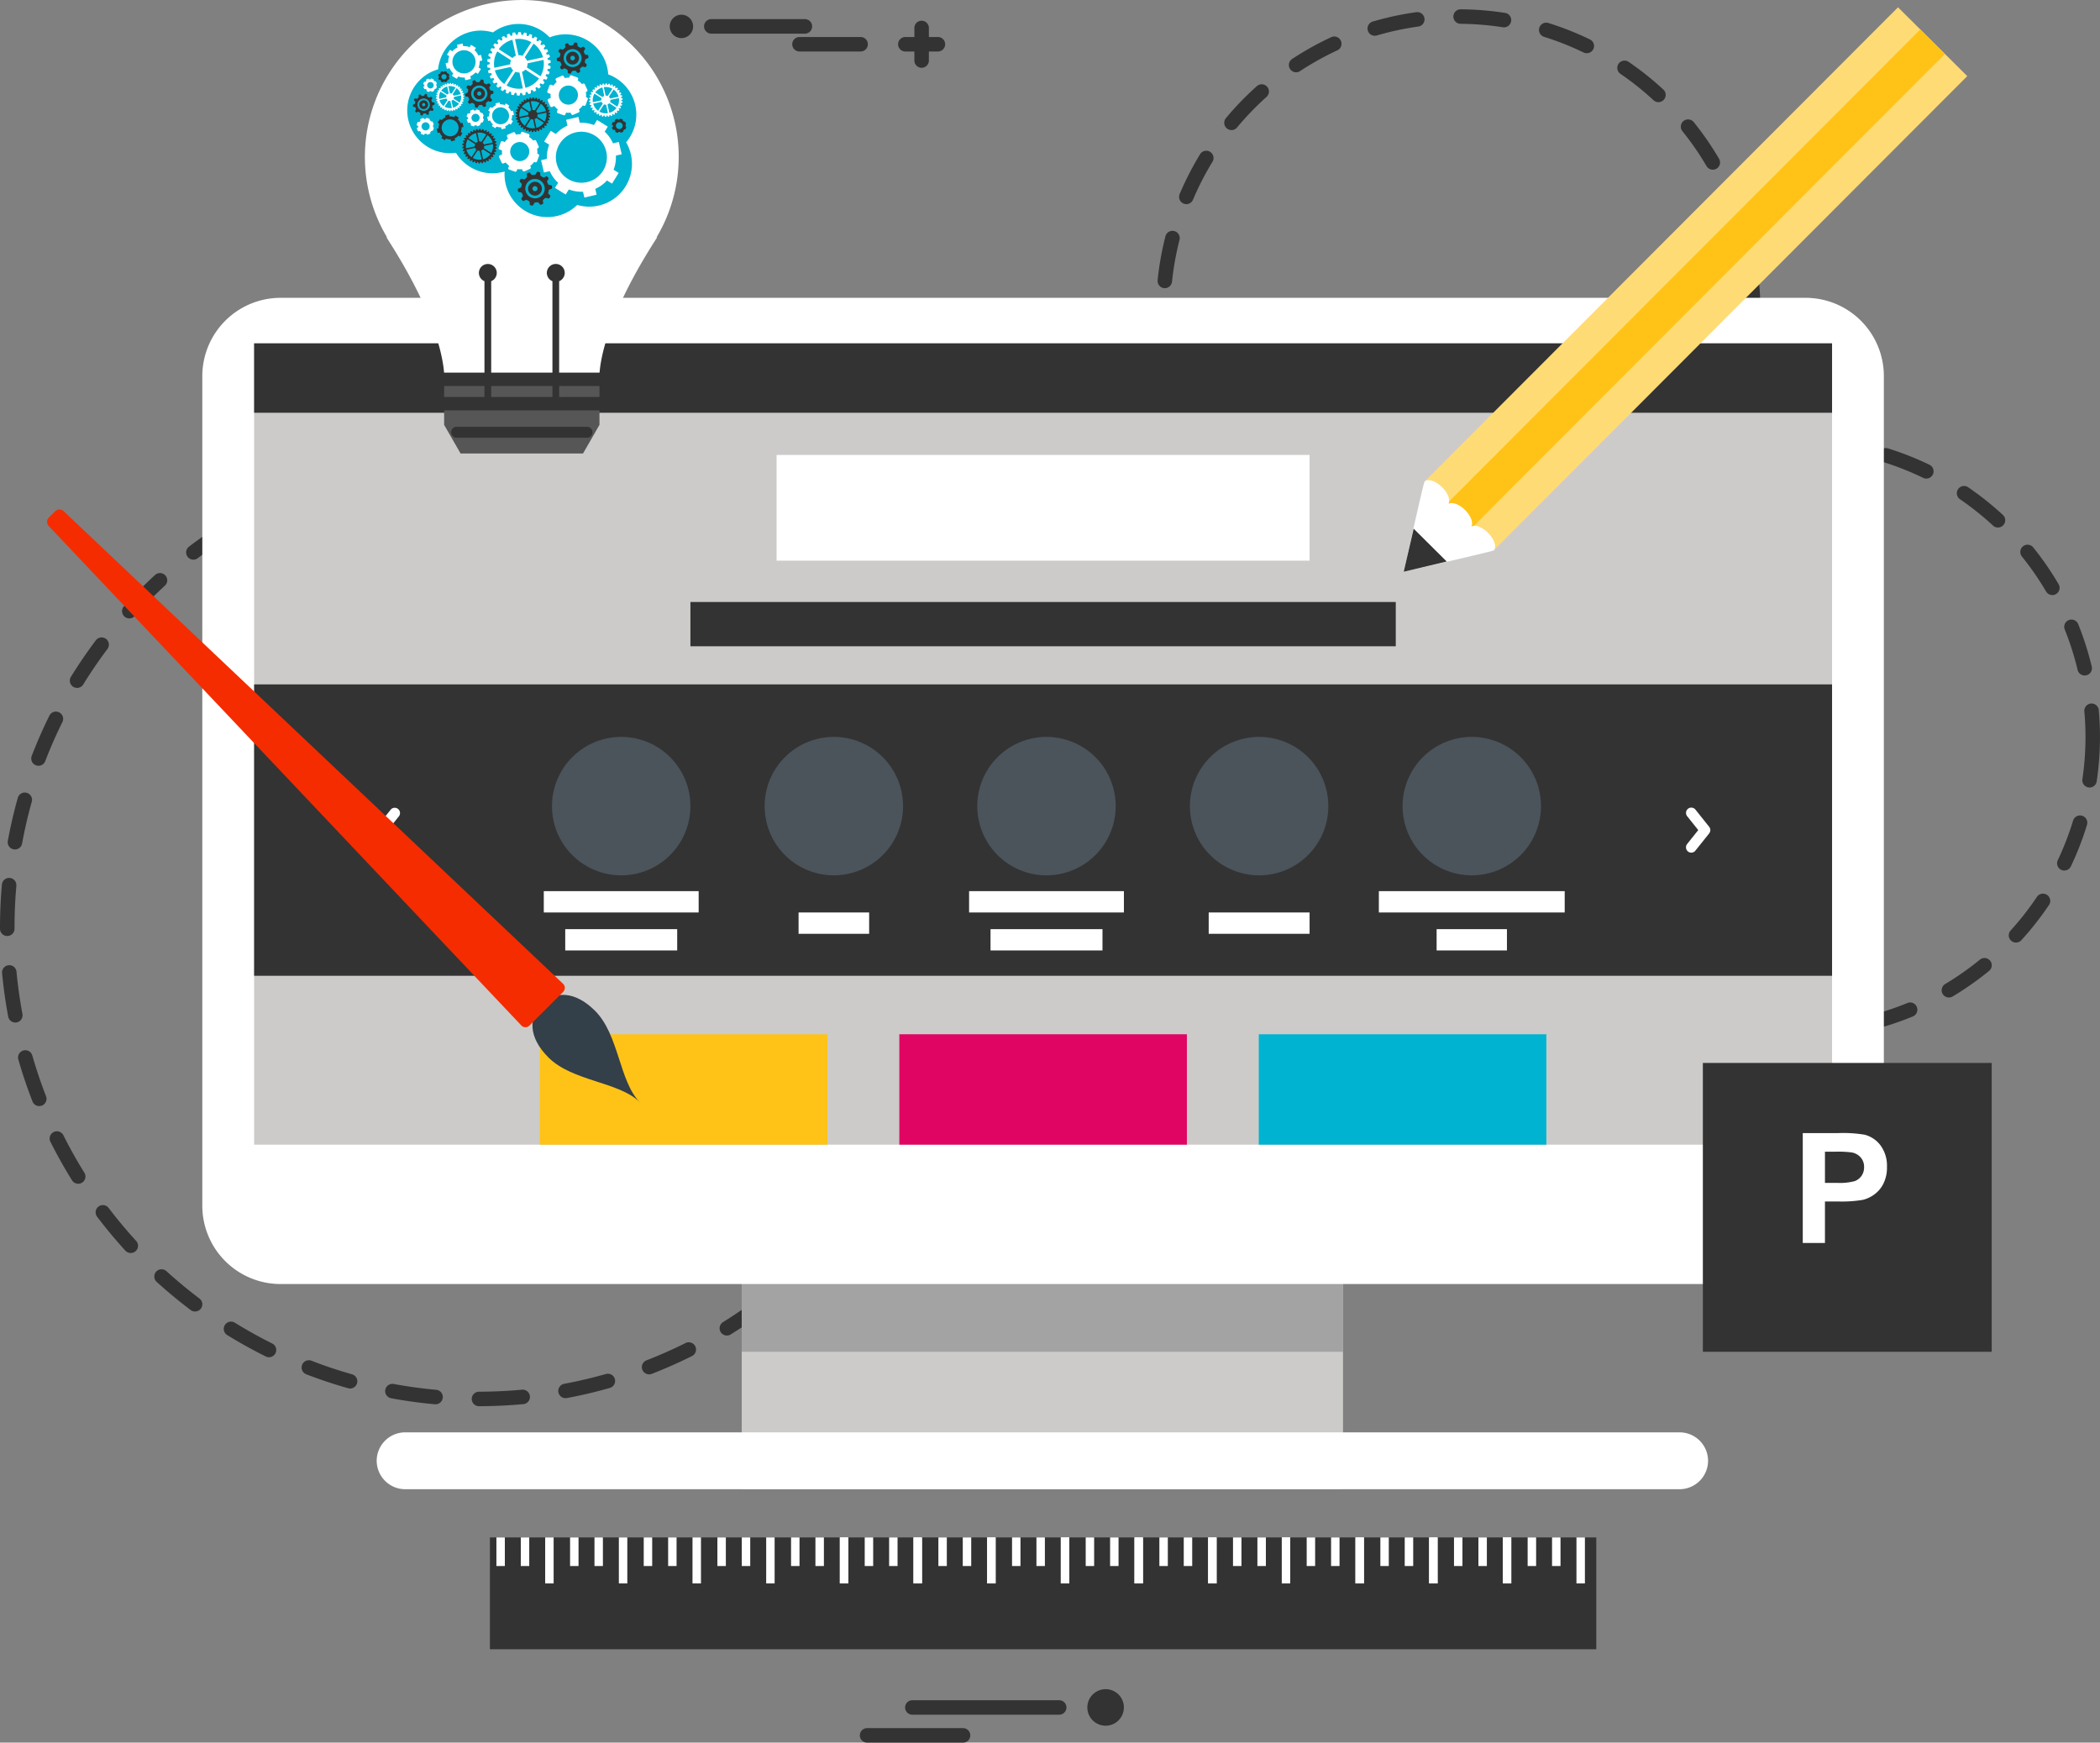 <?xml version="1.0" encoding="UTF-8"?> <svg xmlns="http://www.w3.org/2000/svg" id="Layer_1" data-name="Layer 1" viewBox="0 0 407.636 338.266"><rect x="0" y="0" width="407.636" height="338.266" fill="#808080" stroke="none"/><path d="M283.065,119.075c-1.011,0-2.026-.029-3.034-.072a1.41,1.41,0,1,1,.093-2.818l.049,0a56.433,56.433,0,0,0,8.233-.182,1.411,1.411,0,0,1,.262,2.809C286.82,118.988,284.935,119.075,283.065,119.075Zm-11.337-1.12a2.087,2.087,0,0,1-.284-.029,60.14,60.14,0,0,1-8.332-2.329,1.412,1.412,0,1,1,.892-2.679l.065.023A54.556,54.556,0,0,0,272,115.16a1.412,1.412,0,0,1-.276,2.8Zm25.126-.546a1.411,1.411,0,0,1-.334-2.779,54.79,54.79,0,0,0,7.819-2.569,1.413,1.413,0,0,1,1.077,2.612,58.2,58.2,0,0,1-8.223,2.685A1.337,1.337,0,0,1,296.854,117.409Zm-40.968-5.188a1.453,1.453,0,0,1-.669-.16,59.8,59.8,0,0,1-7.288-4.672,1.407,1.407,0,0,1,1.692-2.248,56.842,56.842,0,0,0,6.935,4.438,1.406,1.406,0,0,1-.67,2.642Zm56.53-1.23a1.4,1.4,0,0,1-.724-2.612,56.31,56.31,0,0,0,6.738-4.745,1.412,1.412,0,1,1,1.783,2.191h0a59.321,59.321,0,0,1-7.073,4.962A1.4,1.4,0,0,1,312.416,110.991Zm-70.01-8.856a1.4,1.4,0,0,1-1-.422,58.745,58.745,0,0,1-5.621-6.571,1.407,1.407,0,0,1,2.267-1.666,55.235,55.235,0,0,0,5.352,6.251,1.415,1.415,0,0,1-1,2.408Zm83.035-1.8a1.412,1.412,0,0,1-1.044-2.358,56.087,56.087,0,0,0,5.079-6.476,1.407,1.407,0,0,1,2.34,1.564,59.23,59.23,0,0,1-5.334,6.8,1.411,1.411,0,0,1-1.041.466Zm-93.007-11.76a1.406,1.406,0,0,1-1.245-.749,58.7,58.7,0,0,1-3.471-7.917A1.409,1.409,0,1,1,230.35,78.9c.009.022.017.044.024.067a55.929,55.929,0,0,0,3.3,7.546,1.406,1.406,0,0,1-.582,1.9,1.346,1.346,0,0,1-.658.155Zm102.383-2.226a1.413,1.413,0,0,1-1.27-2.016,55.651,55.651,0,0,0,2.973-7.677,1.407,1.407,0,1,1,2.706.771l-.013.044a58.434,58.434,0,0,1-3.122,8.07,1.4,1.4,0,0,1-1.274.8ZM226.841,72.694a1.4,1.4,0,0,1-1.379-1.143,58.886,58.886,0,0,1-1-8.579,1.408,1.408,0,0,1,2.811-.164l0,.04a55.967,55.967,0,0,0,.957,8.172,1.415,1.415,0,0,1-1.121,1.652A1.63,1.63,0,0,1,226.841,72.694Zm112.87-2.46a1.8,1.8,0,0,1-.207-.015,1.413,1.413,0,0,1-1.187-1.6,55.967,55.967,0,0,0,.6-8.209c0-1.622-.072-3.267-.211-4.875a1.408,1.408,0,1,1,2.806-.24c.141,1.688.218,3.413.218,5.115a59.385,59.385,0,0,1-.629,8.623A1.41,1.41,0,0,1,339.711,70.234ZM226.117,55.877h-.145a1.419,1.419,0,0,1-1.259-1.55,58.615,58.615,0,0,1,1.521-8.521,1.409,1.409,0,1,1,2.729.706h0a56.039,56.039,0,0,0-1.449,8.1A1.4,1.4,0,0,1,226.117,55.877Zm112.652-7.386a1.41,1.41,0,0,1-1.372-1.084,55.026,55.026,0,0,0-2.5-7.837,1.409,1.409,0,0,1,2.613-1.055,58.139,58.139,0,0,1,2.627,8.237,1.4,1.4,0,0,1-1.029,1.691l-.016,0a1.215,1.215,0,0,1-.323.044ZM230.294,39.57a1.336,1.336,0,0,1-.546-.117,1.4,1.4,0,0,1-.758-1.829l0-.012a59.134,59.134,0,0,1,3.948-7.7,1.409,1.409,0,1,1,2.446,1.4c-.012.021-.025.042-.038.062a55.129,55.129,0,0,0-3.762,7.335A1.412,1.412,0,0,1,230.294,39.57Zm102.192-6.695a1.391,1.391,0,0,1-1.219-.691,55.122,55.122,0,0,0-4.676-6.767,1.41,1.41,0,0,1,2.191-1.776,59.044,59.044,0,0,1,4.912,7.117,1.4,1.4,0,0,1-1.208,2.117Zm-93.434-7.684a1.41,1.41,0,0,1-1.08-2.314,58,58,0,0,1,6.007-6.215,1.4,1.4,0,0,1,1.877,2.089h0a57.006,57.006,0,0,0-5.719,5.931,1.4,1.4,0,0,1-1.082.509Zm82.875-5.421a1.443,1.443,0,0,1-.953-.371,55.327,55.327,0,0,0-6.444-5.138,1.41,1.41,0,0,1,1.59-2.328,58.989,58.989,0,0,1,6.764,5.392,1.41,1.41,0,0,1-.957,2.445Zm-70.322-5.8a1.406,1.406,0,0,1-.775-2.583,58.992,58.992,0,0,1,7.546-4.213,1.409,1.409,0,0,1,1.25,2.526l-.061.028a55.944,55.944,0,0,0-7.189,4.009,1.356,1.356,0,0,1-.768.233Zm56.416-3.7a1.534,1.534,0,0,1-.615-.132A54.667,54.667,0,0,0,299.751,7.1a1.407,1.407,0,1,1,.8-2.7l.044.014A58.406,58.406,0,0,1,308.64,7.6a1.406,1.406,0,0,1-.619,2.671Zm-41.15-3.385a1.407,1.407,0,0,1-.4-2.757,57.85,57.85,0,0,1,8.456-1.82,1.407,1.407,0,1,1,.386,2.788h0a56.132,56.132,0,0,0-8.049,1.731,1.43,1.43,0,0,1-.39.055Zm25.083-1.637c-.073,0-.142-.007-.218-.014a56.123,56.123,0,0,0-8.208-.67,1.408,1.408,0,0,1,.014-2.816h.008a58.679,58.679,0,0,1,8.619.7,1.409,1.409,0,0,1-.215,2.8Z" transform="translate(-0.007 0.058)" style="fill:#333"></path><path d="M348.974,201.652c-1.011,0-2.034-.029-3.038-.08A1.413,1.413,0,0,1,344.6,200.1a1.447,1.447,0,0,1,1.477-1.339,56.588,56.588,0,0,0,8.234-.175,1.407,1.407,0,0,1,.355,2.792l-.089.008C352.725,201.557,350.841,201.652,348.974,201.652Zm-11.341-1.128a1.7,1.7,0,0,1-.276-.022,58.654,58.654,0,0,1-8.339-2.336,1.408,1.408,0,0,1,.96-2.648h0a56.305,56.305,0,0,0,7.928,2.219,1.406,1.406,0,0,1-.273,2.787Zm25.131-.545a1.407,1.407,0,0,1-.339-2.773,57.446,57.446,0,0,0,7.823-2.562,1.387,1.387,0,0,1,1.821.729l.012.029a1.4,1.4,0,0,1-.746,1.834l-.014.006a58.173,58.173,0,0,1-8.219,2.7A1.822,1.822,0,0,1,362.764,199.979ZM321.786,194.8a1.357,1.357,0,0,1-.665-.167,59.27,59.27,0,0,1-7.285-4.664,1.4,1.4,0,0,1-.293-1.958l.01-.014a1.419,1.419,0,0,1,1.972-.284,55.61,55.61,0,0,0,6.935,4.439,1.407,1.407,0,0,1-.674,2.648Zm56.537-1.229a1.409,1.409,0,0,1-.728-2.62,56.159,56.159,0,0,0,6.735-4.73,1.409,1.409,0,1,1,1.783,2.183h0a59.284,59.284,0,0,1-7.069,4.963,1.4,1.4,0,0,1-.719.2Zm-70.01-8.863a1.378,1.378,0,0,1-1-.415,59.851,59.851,0,0,1-5.622-6.571,1.407,1.407,0,0,1,2.23-1.716l.037.05a57.1,57.1,0,0,0,5.352,6.25,1.406,1.406,0,0,1-1,2.4Zm83.028-1.805a1.4,1.4,0,0,1-1.037-2.351,56.223,56.223,0,0,0,5.076-6.483,1.411,1.411,0,1,1,2.373,1.527l-.03.045a59.488,59.488,0,0,1-5.341,6.8,1.389,1.389,0,0,1-1.039.459Zm-93-11.745a1.414,1.414,0,0,1-1.251-.757,58.534,58.534,0,0,1-3.471-7.924,1.408,1.408,0,0,1,.865-1.79,1.423,1.423,0,0,1,1.8.851,54.6,54.6,0,0,0,3.3,7.546,1.41,1.41,0,0,1-1.238,2.071Zm102.377-2.234a1.444,1.444,0,0,1-.6-.131,1.416,1.416,0,0,1-.666-1.884,57,57,0,0,0,2.968-7.677,1.41,1.41,0,1,1,2.7.815,58.456,58.456,0,0,1-3.129,8.069,1.4,1.4,0,0,1-1.268.8ZM292.75,155.27a1.41,1.41,0,0,1-1.382-1.142,58.337,58.337,0,0,1-1-8.58,1.408,1.408,0,0,1,2.809-.2c0,.025,0,.049,0,.073a55.938,55.938,0,0,0,.957,8.18,1.413,1.413,0,0,1-1.117,1.651A1.63,1.63,0,0,1,292.75,155.27Zm112.87-2.459c-.067,0-.134-.007-.2-.015a1.414,1.414,0,0,1-1.193-1.6,56.231,56.231,0,0,0,.6-8.208c0-1.623-.073-3.26-.215-4.875a1.408,1.408,0,1,1,2.8-.262v.014c.149,1.7.226,3.42.226,5.123a59.293,59.293,0,0,1-.633,8.616,1.409,1.409,0,0,1-1.39,1.207Zm-113.6-14.357a.79.79,0,0,1-.146-.008,1.411,1.411,0,0,1-1.259-1.542,58.522,58.522,0,0,1,1.521-8.514,1.409,1.409,0,1,1,2.729.7h0a56.449,56.449,0,0,0-1.448,8.1,1.4,1.4,0,0,1-1.394,1.264Zm112.651-7.394a1.407,1.407,0,0,1-1.372-1.076,55.857,55.857,0,0,0-2.5-7.845,1.407,1.407,0,0,1,2.612-1.048h0a58.41,58.41,0,0,1,2.627,8.238,1.4,1.4,0,0,1-1.028,1.692l-.012,0a1.263,1.263,0,0,1-.324.036ZM296.2,122.139a1.313,1.313,0,0,1-.546-.109,1.4,1.4,0,0,1-.754-1.838v0a59.2,59.2,0,0,1,3.947-7.706,1.411,1.411,0,1,1,2.409,1.47h0a55.334,55.334,0,0,0-3.762,7.327,1.4,1.4,0,0,1-1.292.859Zm102.194-6.687a1.407,1.407,0,0,1-1.215-.692,56.913,56.913,0,0,0-4.679-6.774,1.409,1.409,0,0,1,2.169-1.8l.025.032a58.015,58.015,0,0,1,4.908,7.116,1.39,1.39,0,0,1-.476,1.907l-.024.014a1.338,1.338,0,0,1-.7.2Zm-93.429-7.692a1.4,1.4,0,0,1-1.081-2.306,59.43,59.43,0,0,1,6.007-6.222,1.408,1.408,0,0,1,1.941,2.041c-.022.02-.044.04-.067.059a55.655,55.655,0,0,0-5.72,5.923,1.416,1.416,0,0,1-1.077.505Zm82.871-5.421a1.37,1.37,0,0,1-.953-.371,57.309,57.309,0,0,0-6.444-5.138,1.407,1.407,0,0,1,1.59-2.321,59.521,59.521,0,0,1,6.764,5.385,1.41,1.41,0,0,1-.957,2.445Zm-70.323-5.8a1.391,1.391,0,0,1-1.175-.633,1.408,1.408,0,0,1,.4-1.95,58.825,58.825,0,0,1,7.546-4.206,1.408,1.408,0,0,1,1.2,2.546l-.016.008a56.3,56.3,0,0,0-7.182,4,1.4,1.4,0,0,1-.772.235Zm56.417-3.7a1.338,1.338,0,0,1-.612-.138,56.819,56.819,0,0,0-7.654-3.042,1.4,1.4,0,0,1,.836-2.678,58.816,58.816,0,0,1,8.045,3.18,1.41,1.41,0,0,1-.615,2.678Zm-41.15-3.384a1.412,1.412,0,0,1-.4-2.765,59.673,59.673,0,0,1,8.455-1.819,1.41,1.41,0,0,1,.386,2.794,55.119,55.119,0,0,0-8.045,1.732,1.5,1.5,0,0,1-.393.062Zm25.083-1.644a1.147,1.147,0,0,1-.219-.015,58.176,58.176,0,0,0-8.2-.669,1.408,1.408,0,0,1,.011-2.816h.007a59.8,59.8,0,0,1,8.619.7,1.406,1.406,0,0,1-.214,2.8Z" transform="translate(-0.007 0.058)" style="fill:#333"></path><path d="M92.986,272.906a1.408,1.408,0,1,1,0-2.816c2.768-.007,5.566-.138,8.3-.386a1.407,1.407,0,0,1,.362,2.791c-.033,0-.067.007-.1.009-2.827.262-5.7.393-8.561.4Zm-8.431-.378h-.131c-2.845-.262-5.7-.648-8.5-1.172a1.406,1.406,0,0,1,.513-2.765c2.707.5,5.479.88,8.237,1.128a1.407,1.407,0,0,1-.124,2.809Zm25.229-1.186a1.406,1.406,0,0,1-.262-2.788c2.718-.5,5.436-1.149,8.095-1.9a1.4,1.4,0,1,1,.775,2.7c-2.743.786-5.552,1.448-8.35,1.965a1.048,1.048,0,0,1-.256.023Zm-41.819-1.871a1.205,1.205,0,0,1-.386-.058c-2.74-.771-5.476-1.681-8.135-2.707a1.412,1.412,0,0,1,1.018-2.634c2.572,1,5.225,1.885,7.884,2.642a1.4,1.4,0,0,1,.974,1.724l0,.007A1.42,1.42,0,0,1,67.965,269.471Zm58.043-2.75A1.408,1.408,0,0,1,125.5,264c2.572-1,5.13-2.132,7.6-3.369a1.411,1.411,0,0,1,1.259,2.525c-2.547,1.274-5.189,2.438-7.837,3.471A1.421,1.421,0,0,1,126.008,266.721ZM52.221,263.4a1.378,1.378,0,0,1-.626-.153c-2.55-1.266-5.075-2.67-7.5-4.162a1.411,1.411,0,0,1,1.484-2.4c2.351,1.455,4.8,2.816,7.266,4.046a1.408,1.408,0,0,1-.626,2.67Zm88.882-4.213a1.41,1.41,0,0,1-.749-2.605c2.343-1.455,4.649-3.042,6.854-4.708a1.409,1.409,0,1,1,1.7,2.248c-2.274,1.718-4.65,3.355-7.069,4.854a1.376,1.376,0,0,1-.736.206ZM37.868,254.522a1.369,1.369,0,0,1-.844-.283c-2.278-1.718-4.5-3.551-6.608-5.472a1.406,1.406,0,0,1,1.9-2.074c2.041,1.848,4.191,3.638,6.4,5.3a1.4,1.4,0,0,1-.848,2.524ZM154.55,249a1.4,1.4,0,0,1-.949-2.445c2.034-1.863,4.013-3.835,5.876-5.887a1.409,1.409,0,0,1,2.081,1.9c-1.921,2.11-3.958,4.148-6.062,6.069A1.429,1.429,0,0,1,154.55,249ZM25.386,243.166a1.431,1.431,0,0,1-1.041-.451c-1.917-2.1-3.766-4.323-5.49-6.593a1.4,1.4,0,1,1,2.241-1.7h0c1.67,2.2,3.464,4.344,5.327,6.381a1.4,1.4,0,0,1-1.037,2.358Zm140.524-6.644a1.463,1.463,0,0,1-.844-.276,1.423,1.423,0,0,1-.276-1.98c1.666-2.2,3.253-4.511,4.708-6.862a1.407,1.407,0,0,1,2.39,1.485c-1.5,2.423-3.132,4.8-4.849,7.08a1.43,1.43,0,0,1-1.13.553Zm-150.723-6.8a1.41,1.41,0,0,1-1.2-.662c-1.5-2.416-2.911-4.934-4.192-7.481a1.409,1.409,0,1,1,2.518-1.266c1.237,2.474,2.609,4.919,4.068,7.262a1.4,1.4,0,0,1-1.194,2.147ZM174.8,222.176a1.383,1.383,0,0,1-.625-.146,1.412,1.412,0,0,1-.633-1.892c1.233-2.474,2.365-5.035,3.362-7.6a1.409,1.409,0,0,1,2.641.982l-.014.037c-1.026,2.656-2.2,5.29-3.464,7.844a1.419,1.419,0,0,1-1.268.779ZM7.626,214.648a1.393,1.393,0,0,1-1.31-.9c-1.037-2.648-1.958-5.385-2.743-8.128a1.407,1.407,0,1,1,2.7-.811l.011.04c.765,2.656,1.656,5.3,2.656,7.873a1.407,1.407,0,0,1-.794,1.825l-.006,0A1.389,1.389,0,0,1,7.626,214.648Zm173.274-8.2a1.178,1.178,0,0,1-.386-.058,1.408,1.408,0,0,1-.975-1.738h0c.757-2.649,1.393-5.37,1.9-8.084a1.408,1.408,0,0,1,2.769.509c-.52,2.8-1.175,5.61-1.954,8.354a1.407,1.407,0,0,1-1.354,1.017ZM2.986,198.429A1.407,1.407,0,0,1,1.6,197.286c-.525-2.8-.928-5.654-1.194-8.5a1.407,1.407,0,0,1,2.8-.262c.262,2.75.647,5.53,1.157,8.237a1.408,1.408,0,0,1-1.121,1.645A1.744,1.744,0,0,1,2.986,198.429Zm180.994-8.565a.773.773,0,0,1-.127-.007,1.413,1.413,0,0,1-1.277-1.529c.255-2.743.378-5.537.378-8.309v-.4a1.411,1.411,0,0,1,1.4-1.419h0a1.435,1.435,0,0,1,1.412,1.4v.416c0,2.852-.128,5.741-.386,8.564a1.416,1.416,0,0,1-1.408,1.284ZM1.407,181.634a1.409,1.409,0,0,1-1.4-1.412v-.2c0-2.787.123-5.6.371-8.361a1.406,1.406,0,1,1,2.805.2l0,.053c-.236,2.671-.356,5.4-.356,8.1v.2a1.413,1.413,0,0,1-1.407,1.419H1.407Zm182.534-9.052a1.41,1.41,0,0,1-1.4-1.274c-.262-2.758-.659-5.516-1.175-8.23a1.409,1.409,0,1,1,2.769-.524c.531,2.8.938,5.647,1.207,8.492a1.4,1.4,0,0,1-1.26,1.527h-.006a.711.711,0,0,1-.138.008ZM2.913,164.832a1.664,1.664,0,0,1-.254-.022,1.415,1.415,0,0,1-1.135-1.645c.516-2.794,1.168-5.61,1.939-8.353a1.408,1.408,0,0,1,2.722.72l-.012.044c-.749,2.656-1.375,5.384-1.877,8.1a1.4,1.4,0,0,1-1.386,1.156Zm177.873-8.82a1.412,1.412,0,0,1-1.353-1.018c-.764-2.649-1.667-5.3-2.674-7.874a1.408,1.408,0,1,1,2.623-1.026c1.04,2.649,1.964,5.385,2.758,8.114a1.406,1.406,0,0,1-.956,1.743l-.009,0a1.166,1.166,0,0,1-.389.058ZM7.476,148.59a1.358,1.358,0,0,1-.5-.095,1.4,1.4,0,0,1-.813-1.805l0-.014c1.022-2.656,2.183-5.3,3.449-7.851a1.408,1.408,0,0,1,2.522,1.251c-1.227,2.474-2.354,5.036-3.344,7.612A1.4,1.4,0,0,1,7.476,148.59Zm167.144-8.281a1.407,1.407,0,0,1-1.256-.778c-1.24-2.46-2.615-4.9-4.085-7.241a1.409,1.409,0,1,1,2.362-1.538l.028.046c1.51,2.409,2.929,4.927,4.21,7.466a1.406,1.406,0,0,1-.62,1.889l-.006,0A1.318,1.318,0,0,1,174.62,140.309ZM14.968,133.476a1.459,1.459,0,0,1-.739-.211,1.415,1.415,0,0,1-.458-1.943c1.5-2.416,3.118-4.8,4.831-7.08a1.408,1.408,0,0,1,2.293,1.634c-.013.019-.026.036-.04.054-1.659,2.212-3.238,4.519-4.687,6.869a1.4,1.4,0,0,1-1.2.677Zm150.7-7.466a1.412,1.412,0,0,1-1.12-.56c-1.674-2.19-3.471-4.337-5.341-6.367a1.411,1.411,0,0,1,2.073-1.914c1.929,2.1,3.784,4.308,5.5,6.578a1.408,1.408,0,0,1-1.117,2.263ZM25.111,119.985a1.408,1.408,0,0,1-1.041-2.357c1.914-2.1,3.944-4.156,6.04-6.077a1.408,1.408,0,0,1,1.906,2.074c-2.034,1.87-4.009,3.85-5.865,5.9a1.413,1.413,0,0,1-1.039.46Zm129.14-6.4a1.415,1.415,0,0,1-.946-.364c-2.052-1.855-4.213-3.638-6.418-5.29a1.412,1.412,0,0,1,1.688-2.263c2.278,1.71,4.505,3.551,6.622,5.457a1.415,1.415,0,0,1,.1,1.994,1.38,1.38,0,0,1-1.045.47Zm-116.7-5.007a1.408,1.408,0,0,1-.852-2.532c2.263-1.725,4.643-3.362,7.052-4.868a1.407,1.407,0,0,1,1.491,2.387h0c-2.339,1.462-4.639,3.049-6.84,4.722a1.384,1.384,0,0,1-.854.295Zm103.2-5.122a1.394,1.394,0,0,1-.738-.211c-2.351-1.448-4.8-2.8-7.274-4.024a1.412,1.412,0,0,1,1.248-2.533c2.554,1.267,5.079,2.671,7.5,4.155a1.411,1.411,0,0,1-.739,2.613ZM51.862,99.643a1.412,1.412,0,0,1-.637-2.671c2.543-1.281,5.178-2.452,7.834-3.493a1.409,1.409,0,1,1,1.022,2.627c-2.572,1-5.126,2.147-7.593,3.384a1.386,1.386,0,0,1-.627.157Zm73.764-3.668a1.34,1.34,0,0,1-.505-.087c-2.58-.99-5.236-1.863-7.892-2.613a1.409,1.409,0,1,1,.711-2.727l.046.013c2.743.764,5.483,1.674,8.143,2.693a1.407,1.407,0,0,1-.5,2.721ZM67.569,93.5a1.41,1.41,0,0,1-.39-2.765c2.737-.786,5.545-1.463,8.34-1.986a1.411,1.411,0,0,1,.527,2.772c-2.714.509-5.436,1.157-8.088,1.921a1.833,1.833,0,0,1-.39.062Zm41.816-2.074a1.024,1.024,0,0,1-.259-.022c-2.718-.5-5.486-.866-8.237-1.113a1.4,1.4,0,0,1-1.282-1.509v-.012a1.416,1.416,0,0,1,1.525-1.28c2.845.254,5.7.633,8.5,1.142a1.408,1.408,0,0,1-.247,2.794ZM84.142,90.358a1.408,1.408,0,0,1-.131-2.809c2.83-.27,5.708-.415,8.557-.422h.007a1.412,1.412,0,0,1,.008,2.823c-2.773,0-5.567.138-8.31.4a.737.737,0,0,1-.132.012Z" transform="translate(-0.007 0.058)" style="fill:#333"></path><rect x="143.981" y="235.722" width="116.716" height="53.353" style="fill:#cccbc9"></rect><rect x="143.981" y="235.722" width="116.716" height="26.677" style="fill:#a3a3a3"></rect><path d="M54.43,57.754H350.542a15.192,15.192,0,0,1,15.144,15.151V234.041a15.2,15.2,0,0,1-15.143,15.15H54.43a15.2,15.2,0,0,1-15.151-15.15V72.905A15.2,15.2,0,0,1,54.43,57.754Z" transform="translate(-0.007 0.058)" style="fill:#fff;fill-rule:evenodd"></path><rect x="49.329" y="66.646" width="306.296" height="155.548" style="fill:#cccbc9"></rect><rect x="49.329" y="66.646" width="306.296" height="13.477" style="fill:#333"></rect><rect x="150.745" y="88.309" width="103.461" height="20.52" style="fill:#fff"></rect><rect x="49.329" y="132.85" width="306.296" height="56.562" style="fill:#333"></rect><path d="M134.026,156.42a13.435,13.435,0,1,1-13.437-13.433h0A13.435,13.435,0,0,1,134.026,156.42Z" transform="translate(-0.007 0.058)" style="fill:#4b545b;fill-rule:evenodd"></path><path d="M175.3,156.42a13.433,13.433,0,1,1-13.437-13.433A13.433,13.433,0,0,1,175.3,156.42Z" transform="translate(-0.007 0.058)" style="fill:#4b545b;fill-rule:evenodd"></path><path d="M216.577,156.42a13.433,13.433,0,1,1-13.433-13.433h0A13.434,13.434,0,0,1,216.577,156.42Z" transform="translate(-0.007 0.058)" style="fill:#4b545b;fill-rule:evenodd"></path><path d="M257.855,156.42a13.435,13.435,0,1,1-13.437-13.433A13.435,13.435,0,0,1,257.855,156.42Z" transform="translate(-0.007 0.058)" style="fill:#4b545b;fill-rule:evenodd"></path><path d="M299.132,156.42A13.433,13.433,0,1,1,285.7,142.987,13.433,13.433,0,0,1,299.132,156.42Z" transform="translate(-0.007 0.058)" style="fill:#4b545b;fill-rule:evenodd"></path><rect x="134.02" y="116.856" width="136.916" height="8.594" style="fill:#333"></rect><rect x="104.785" y="200.764" width="55.82" height="21.43" style="fill:#ffc317"></rect><rect x="174.569" y="200.764" width="55.82" height="21.43" style="fill:#e00563"></rect><rect x="244.346" y="200.764" width="55.82" height="21.43" style="fill:#00b3d1"></rect><path d="M327.5,158.37a1.028,1.028,0,0,1,1.608-1.281l2.664,3.34a.368.368,0,0,1,.069.088v.007l.022.036.022.044.007.007.015.029.011.037c.014.029.025.065.04.1v.007a.715.715,0,0,1,.036.145h0a.576.576,0,0,1,.008.117v.051a.445.445,0,0,1-.008.109v.014a.677.677,0,0,1-.036.139v.007a.41.41,0,0,1-.04.1l-.011.029-.015.036-.007.008-.022.043-.022.044h0a.684.684,0,0,1-.069.1l-2.664,3.332a1.02,1.02,0,0,1-1.431.178l-.013-.01a1.037,1.037,0,0,1-.164-1.448l2.158-2.707Z" transform="translate(-0.007 0.058)" style="fill:#fff"></path><path d="M75.86,157.089a1.026,1.026,0,0,1,1.6,1.281l-2.157,2.7,2.157,2.707a1.028,1.028,0,0,1-.162,1.446l0,0a1.015,1.015,0,0,1-1.427-.152l-.013-.016-2.667-3.332a.684.684,0,0,1-.069-.1h0l-.026-.044-.018-.043v-.008l-.022-.036-.008-.029a.609.609,0,0,1-.039-.1v-.007a.817.817,0,0,1-.029-.139v-.014a.5.5,0,0,1-.007-.109v-.051a.657.657,0,0,1,.007-.117h0a.886.886,0,0,1,.029-.145v-.007a.609.609,0,0,1,.039-.1l.008-.037.022-.029V160.6l.018-.044.026-.036v-.007a.328.328,0,0,1,.069-.088Z" transform="translate(-0.007 0.058)" style="fill:#fff"></path><rect x="105.557" y="172.982" width="30.06" height="4.14" style="fill:#fff"></rect><rect x="109.719" y="180.36" width="21.732" height="4.133" style="fill:#fff"></rect><rect x="188.112" y="172.982" width="30.053" height="4.14" style="fill:#fff"></rect><rect x="192.274" y="180.36" width="21.732" height="4.133" style="fill:#fff"></rect><rect x="155.013" y="177.122" width="13.698" height="4.14" style="fill:#fff"></rect><rect x="267.654" y="172.982" width="36.074" height="4.14" style="fill:#fff"></rect><rect x="234.624" y="177.122" width="19.582" height="4.14" style="fill:#fff"></rect><rect x="278.867" y="180.36" width="13.648" height="4.133" style="fill:#fff"></rect><path d="M78.647,277.978h247.4a5.536,5.536,0,0,1,5.516,5.516h0a5.538,5.538,0,0,1-5.516,5.523H78.647a5.541,5.541,0,0,1-5.52-5.523h0A5.539,5.539,0,0,1,78.647,277.978Z" transform="translate(-0.007 0.058)" style="fill:#fff;fill-rule:evenodd"></path><path d="M105.157,194.853c-2.5,2.5-2.667,6.382,1.309,10.355,4.683,4.686,13.717,4.672,17.763,8.717-4.046-4.045-4.031-13.083-8.71-17.769C111.538,192.183,107.656,192.35,105.157,194.853Z" transform="translate(-0.007 0.058)" style="fill:#333f49"></path><path d="M12.349,99.157,109.3,190.9a1.1,1.1,0,0,1,.042,1.555l-.016.017-6.553,6.549a1.1,1.1,0,0,1-1.556-.013l-.008-.009L9.46,102.036a1.165,1.165,0,0,1,.018-1.608l1.263-1.259A1.159,1.159,0,0,1,12.349,99.157Z" transform="translate(-0.007 0.058)" style="fill:#f52c00"></path><polygon points="276.524 93.476 368.429 1.418 381.869 14.778 289.964 106.829 276.524 93.476" style="fill:#ffdb76;fill-rule:evenodd"></polygon><polygon points="280.853 97.769 372.752 5.718 377.54 10.477 285.638 102.528 280.853 97.769" style="fill:#ffc317;fill-rule:evenodd"></polygon><path d="M272.486,110.925s17.268-3.944,17.486-4.154h0c.625-.633.116-2.162-1.139-3.413-1.161-1.15-2.514-1.623-3.22-1.2.415-.713-.065-2.067-1.223-3.216s-2.51-1.616-3.216-1.2c.411-.706-.066-2.059-1.226-3.209-1.255-1.252-2.791-1.754-3.417-1.113C276.312,93.629,272.486,110.925,272.486,110.925Z" transform="translate(-0.007 0.058)" style="fill:#fff;fill-rule:evenodd"></path><polygon points="280.824 108.997 274.41 102.623 272.478 110.983 280.824 108.997" style="fill:#333;fill-rule:evenodd"></polygon><rect x="95.1" y="298.433" width="214.759" height="21.707" style="fill:#333"></rect><rect x="96.359" y="298.433" width="1.637" height="5.552" style="fill:#fff"></rect><rect x="101.092" y="298.433" width="1.641" height="5.552" style="fill:#fff"></rect><rect x="105.826" y="298.433" width="1.641" height="8.929" style="fill:#fff"></rect><rect x="110.658" y="298.433" width="1.641" height="5.552" style="fill:#fff"></rect><rect x="115.395" y="298.433" width="1.637" height="5.552" style="fill:#fff"></rect><rect x="120.128" y="298.433" width="1.641" height="8.929" style="fill:#fff"></rect><rect x="124.957" y="298.433" width="1.641" height="5.552" style="fill:#fff"></rect><rect x="129.694" y="298.433" width="1.637" height="5.552" style="fill:#fff"></rect><rect x="134.424" y="298.433" width="1.645" height="8.929" style="fill:#fff"></rect><rect x="139.255" y="298.433" width="1.641" height="5.552" style="fill:#fff"></rect><rect x="143.989" y="298.433" width="1.641" height="5.552" style="fill:#fff"></rect><rect x="148.726" y="298.433" width="1.637" height="8.929" style="fill:#fff"></rect><rect x="153.554" y="298.433" width="1.641" height="5.552" style="fill:#fff"></rect><rect x="158.284" y="298.433" width="1.645" height="5.552" style="fill:#fff"></rect><rect x="163.025" y="298.433" width="1.637" height="8.929" style="fill:#fff"></rect><rect x="163.025" y="298.433" width="1.637" height="8.929" style="fill:#fff"></rect><rect x="167.853" y="298.433" width="1.641" height="5.552" style="fill:#fff"></rect><rect x="172.59" y="298.433" width="1.637" height="5.552" style="fill:#fff"></rect><rect x="177.32" y="298.433" width="1.645" height="8.929" style="fill:#fff"></rect><rect x="177.32" y="298.433" width="1.645" height="8.929" style="fill:#fff"></rect><rect x="182.152" y="298.433" width="1.637" height="5.552" style="fill:#fff"></rect><rect x="186.885" y="298.433" width="1.641" height="5.552" style="fill:#fff"></rect><rect x="191.619" y="298.433" width="1.641" height="8.929" style="fill:#fff"></rect><rect x="191.619" y="298.433" width="1.641" height="8.929" style="fill:#fff"></rect><rect x="196.45" y="298.433" width="1.637" height="5.552" style="fill:#fff"></rect><rect x="201.184" y="298.433" width="1.641" height="5.552" style="fill:#fff"></rect><rect x="205.918" y="298.433" width="1.645" height="8.929" style="fill:#fff"></rect><rect x="205.918" y="298.433" width="1.645" height="8.929" style="fill:#fff"></rect><rect x="210.749" y="298.433" width="1.637" height="5.552" style="fill:#fff"></rect><rect x="215.483" y="298.433" width="1.641" height="5.552" style="fill:#fff"></rect><rect x="220.217" y="298.433" width="1.645" height="8.929" style="fill:#fff"></rect><rect x="220.217" y="298.433" width="1.645" height="8.929" style="fill:#fff"></rect><rect x="225.048" y="298.433" width="1.641" height="5.552" style="fill:#fff"></rect><rect x="229.782" y="298.433" width="1.641" height="5.552" style="fill:#fff"></rect><rect x="234.515" y="298.433" width="1.641" height="8.929" style="fill:#fff"></rect><rect x="234.515" y="298.433" width="1.641" height="8.929" style="fill:#fff"></rect><rect x="239.343" y="298.433" width="1.641" height="5.552" style="fill:#fff"></rect><rect x="244.077" y="298.433" width="1.645" height="5.552" style="fill:#fff"></rect><rect x="248.814" y="298.433" width="1.637" height="8.929" style="fill:#fff"></rect><rect x="248.814" y="298.433" width="1.637" height="8.929" style="fill:#fff"></rect><rect x="253.646" y="298.433" width="1.637" height="5.552" style="fill:#fff"></rect><rect x="258.379" y="298.433" width="1.641" height="5.552" style="fill:#fff"></rect><rect x="263.113" y="298.433" width="1.641" height="8.929" style="fill:#fff"></rect><rect x="263.113" y="298.433" width="1.641" height="8.929" style="fill:#fff"></rect><rect x="267.945" y="298.433" width="1.637" height="5.552" style="fill:#fff"></rect><rect x="272.674" y="298.433" width="1.645" height="5.552" style="fill:#fff"></rect><rect x="277.412" y="298.433" width="1.641" height="8.929" style="fill:#fff"></rect><rect x="277.412" y="298.433" width="1.641" height="8.929" style="fill:#fff"></rect><rect x="282.24" y="298.433" width="1.641" height="5.552" style="fill:#fff"></rect><rect x="286.977" y="298.433" width="1.641" height="5.552" style="fill:#fff"></rect><rect x="291.71" y="298.433" width="1.645" height="8.929" style="fill:#fff"></rect><rect x="291.71" y="298.433" width="1.645" height="8.929" style="fill:#fff"></rect><rect x="296.535" y="298.433" width="1.645" height="5.552" style="fill:#fff"></rect><rect x="301.272" y="298.433" width="1.641" height="5.552" style="fill:#fff"></rect><rect x="306.009" y="298.433" width="1.641" height="8.929" style="fill:#fff"></rect><rect x="330.546" y="206.331" width="56.068" height="56.068" style="fill:#333"></rect><path d="M349.946,241.223V219.888h6.913a25.242,25.242,0,0,1,5.122.32,5.6,5.6,0,0,1,3.071,2.088,6.652,6.652,0,0,1,1.237,4.155,6.98,6.98,0,0,1-.713,3.3,5.79,5.79,0,0,1-1.812,2.1,6.171,6.171,0,0,1-2.234,1.011,24.571,24.571,0,0,1-4.468.306h-2.808v8.048Zm4.308-17.726v6.054h2.357a11.042,11.042,0,0,0,3.406-.335,2.767,2.767,0,0,0,1.346-1.047,2.839,2.839,0,0,0,.487-1.659,2.759,2.759,0,0,0-.684-1.922,3.022,3.022,0,0,0-1.731-.946,21.26,21.26,0,0,0-3.1-.145Z" transform="translate(-0.007 0.058)" style="fill:#fff"></path><path d="M156.279,6.475H138.047a1.412,1.412,0,0,1,0-2.823h18.232a1.412,1.412,0,0,1,0,2.823Z" transform="translate(-0.007 0.058)" style="fill:#333"></path><path d="M167.059,9.939H155.2a1.408,1.408,0,1,1,0-2.816h11.857a1.408,1.408,0,1,1,0,2.816Z" transform="translate(-0.007 0.058)" style="fill:#333"></path><path d="M182.064,9.939h-6.316a1.408,1.408,0,1,1,0-2.816h6.316a1.408,1.408,0,1,1,0,2.816Z" transform="translate(-0.007 0.058)" style="fill:#333"></path><path d="M178.906,13.1a1.412,1.412,0,0,1-1.408-1.412V5.372a1.408,1.408,0,1,1,2.816,0v6.316a1.41,1.41,0,0,1-1.408,1.412Z" transform="translate(-0.007 0.058)" style="fill:#333"></path><path d="M134.55,5.064A2.269,2.269,0,1,1,132.276,2.8h.01A2.266,2.266,0,0,1,134.55,5.064Z" transform="translate(-0.007 0.058)" style="fill:#333;fill-rule:evenodd"></path><path d="M205.611,332.787H177.105a1.4,1.4,0,1,1,0-2.809h28.506a1.4,1.4,0,0,1,0,2.809Z" transform="translate(-0.007 0.058)" style="fill:#333"></path><path d="M186.907,338.207H168.362a1.408,1.408,0,1,1-.075-2.815h18.62a1.408,1.408,0,0,1,.075,2.815q-.037,0-.075,0Z" transform="translate(-0.007 0.058)" style="fill:#333"></path><path d="M211.076,331.382a3.546,3.546,0,1,0,0-.01Z" transform="translate(-0.007 0.058)" style="fill:#333;fill-rule:evenodd"></path><path d="M127.453,46.011a30.459,30.459,0,1,0-52.315,0h-.115c12.493,19.358,11.2,28.235,11.2,28.235h30.154s-1.3-8.877,11.191-28.235Z" transform="translate(-0.007 0.058)" style="fill:#fff"></path><polygon points="101.286 74.683 86.212 74.683 86.212 82.471 89.406 88.031 101.286 88.031 113.171 88.031 116.365 82.471 116.365 74.683 101.286 74.683" style="fill:#565656"></polygon><path d="M117.976,73.57a1.268,1.268,0,0,1-1.23,1.3h-30.9a1.269,1.269,0,0,1-1.229-1.3h0a1.269,1.269,0,0,1,1.229-1.3h30.9A1.268,1.268,0,0,1,117.976,73.57Z" transform="translate(-0.007 0.058)" style="fill:#333"></path><path d="M117.976,78.3a1.263,1.263,0,0,1-1.225,1.3h-30.9a1.264,1.264,0,0,1-1.229-1.3v0h0A1.266,1.266,0,0,1,85.846,77h30.9a1.265,1.265,0,0,1,1.23,1.3Z" transform="translate(-0.007 0.058)" style="fill:#333"></path><path d="M115.011,83.851A1.043,1.043,0,0,1,114,84.919H88.6a1.037,1.037,0,0,1-1.01-1.063v0h0a1.039,1.039,0,0,1,1.01-1.068H114A1.047,1.047,0,0,1,115.011,83.851Z" transform="translate(-0.007 0.058)" style="fill:#333"></path><path d="M107.24,54.523V78.432h1.306V54.523a1.736,1.736,0,1,0-1.306,0Z" transform="translate(-0.007 0.058)" style="fill:#333"></path><path d="M94.047,54.523V78.432h1.308V54.523a1.734,1.734,0,1,0-1.308,0Z" transform="translate(-0.007 0.058)" style="fill:#333"></path><path d="M118.069,14.394A8.3,8.3,0,0,0,106.7,7.2a8.3,8.3,0,0,0-11-.965c-.2-.06-.4-.11-.6-.157a8.515,8.515,0,0,0-1.793-.2,8.356,8.356,0,0,0-8.1,6.521,7.7,7.7,0,0,0-.157,1,8.3,8.3,0,0,0,.54,16.082,8.136,8.136,0,0,0,2.922.12,8.305,8.305,0,0,0,9.449,3.628,8.323,8.323,0,0,0,6.5,8.66,8.467,8.467,0,0,0,1.8.192,8.293,8.293,0,0,0,5.791-2.357c.177.047.356.094.534.132a8.235,8.235,0,0,0,1.791.2h0a8.3,8.3,0,0,0,7.167-12.489,8.307,8.307,0,0,0-3.471-13.182Z" transform="translate(-0.007 0.058)" style="fill:#00b3d1"></path><path d="M106.4,12.3l.5-.174c-.006-.162-.019-.319-.036-.481l-.519-.1c-.015-.089-.03-.187-.047-.28l.458-.264c-.036-.158-.077-.311-.124-.468h-.525c-.034-.1-.064-.187-.1-.277l.4-.34c-.062-.149-.132-.293-.2-.434l-.523.094c-.047-.085-.094-.166-.149-.247l.336-.412c-.09-.136-.183-.264-.285-.392l-.494.187c-.059-.072-.121-.144-.189-.217l.253-.463c-.113-.111-.23-.226-.353-.328l-.451.272c-.072-.059-.149-.123-.225-.174l.162-.506-.2-.136a2.115,2.115,0,0,0-.209-.123l-.389.353c-.085-.047-.174-.094-.259-.137l.07-.523a4.492,4.492,0,0,0-.449-.183l-.317.417c-.091-.025-.185-.059-.279-.085l-.029-.523c-.158-.038-.315-.072-.472-.1l-.239.472c-.089-.013-.178-.021-.268-.03h-.019l-.125-.515h-.3a1.4,1.4,0,0,0-.183,0l-.1.358-.043.144c-.1,0-.193.013-.289.021l-.217-.476a4.493,4.493,0,0,0-.476.077l-.053.523-.279.076-.306-.433c-.154.051-.3.106-.451.165l.047.528a2.631,2.631,0,0,0-.264.123l-.377-.37c-.142.077-.278.157-.414.247l.14.506c-.077.055-.153.115-.232.17l-.44-.293c-.123.1-.245.208-.362.319l.234.472c-.068.068-.136.14-.2.212l-.487-.208c-.1.123-.2.251-.3.379l.319.425c-.025.038-.053.076-.08.119s-.051.081-.077.119l-.515-.11c-.08.14-.155.28-.225.425l.391.357c-.038.09-.076.175-.11.268l-.53-.017c-.051.149-.1.306-.142.46l.451.28c-.022.094-.043.188-.06.285l-.523.077c-.021.157-.043.319-.055.476l.493.2c0,.094-.006.191,0,.289l-.5.175a4.63,4.63,0,0,0,.034.485l.519.093c.013.1.025.191.047.289l-.46.26c.035.157.077.31.126.468h.527c.03.089.064.179.1.268l-.4.344c.06.149.132.29.2.434L95.8,15.1c.049.085.1.166.147.247l-.332.412c.085.132.183.264.283.391l.494-.191a2.6,2.6,0,0,0,.189.217l-.251.464c.111.115.23.225.349.336l.453-.277c.072.06.147.119.225.174l-.161.5.2.141c.068.047.136.081.2.123l.391-.353c.085.051.17.094.257.136l-.07.523c.151.073.3.128.447.183l.323-.417c.09.03.183.056.277.086l.029.523c.158.042.311.072.473.1l.238-.477c.093.013.187.03.285.035l.125.514c.164,0,.326.013.487.009l.145-.506c.1,0,.191-.013.287-.022l.219.481c.16-.022.319-.051.479-.081l.049-.523.28-.077.3.434a4.167,4.167,0,0,0,.456-.17l-.047-.523c.089-.038.174-.077.263-.124l.377.371c.142-.077.279-.162.415-.247l-.145-.506c.081-.056.157-.111.234-.175l.442.3q.186-.153.362-.319l-.234-.472c.07-.068.136-.14.2-.213l.483.209c.1-.124.206-.247.3-.383l-.317-.421c.027-.039.053-.081.078-.12s.053-.076.079-.119l.517.111c.08-.14.153-.281.221-.425l-.387-.358c.038-.089.076-.178.108-.268l.53.017c.051-.148.1-.306.14-.459l-.446-.281c.021-.093.042-.191.059-.285l.521-.076c.024-.158.041-.319.056-.477l-.492-.2C106.4,12.493,106.4,12.4,106.4,12.3Zm-2.821-3.883a4.841,4.841,0,0,1,1.829,2.65l-3.1.668a1.679,1.679,0,0,0-.451-.66ZM100.515,7.5a4.147,4.147,0,0,1,.446,0,4.859,4.859,0,0,1,2.182.634l-1.72,2.663a1.654,1.654,0,0,0-.781-.145l-.667-3.1a4.448,4.448,0,0,1,.54-.054Zm-1.042.162.667,3.1a1.663,1.663,0,0,0-.614.4.279.279,0,0,1-.045.046L96.823,9.492a4.78,4.78,0,0,1,2.65-1.827ZM96.542,9.927,99.2,11.645a1.673,1.673,0,0,0-.14.783l-3.1.668a4.8,4.8,0,0,1,.582-3.168ZM97.9,16.244A4.8,4.8,0,0,1,96.07,13.6l3.1-.664a1.7,1.7,0,0,0,.4.609c.015.017.036.025.049.046Zm.432.28,1.72-2.658a1.578,1.578,0,0,0,.442.127,1.769,1.769,0,0,0,.341.017l.668,3.1a4.814,4.814,0,0,1-3.171-.585ZM102,17l-.668-3.1a1.758,1.758,0,0,0,.655-.451l2.663,1.719A4.827,4.827,0,0,1,102,17Zm2.928-2.263-2.661-1.719a1.68,1.68,0,0,0,.145-.782l3.1-.668a4.8,4.8,0,0,1-.584,3.17Z" transform="translate(-0.007 0.058)" style="fill:#fff"></path><path d="M89.886,18.78l.223-.077a2.093,2.093,0,0,0-.015-.213l-.229-.046c-.009-.043-.015-.085-.021-.124l.2-.119a1.642,1.642,0,0,0-.058-.208h-.232c-.015-.043-.027-.081-.042-.119l.179-.149c-.028-.068-.062-.136-.092-.2l-.234.043a.94.94,0,0,0-.064-.111l.149-.183a1.757,1.757,0,0,0-.128-.17l-.216.081-.085-.1.11-.2c-.047-.051-.1-.1-.153-.149l-.2.123a1.252,1.252,0,0,0-.1-.076l.072-.226c-.029-.017-.057-.038-.087-.059s-.062-.039-.091-.056L88.6,16.6c-.038-.021-.076-.043-.115-.06l.03-.234a1.812,1.812,0,0,0-.2-.08l-.144.187c-.04-.015-.08-.028-.121-.039l-.013-.234a1.515,1.515,0,0,0-.211-.042l-.1.208-.119-.013H87.6l-.058-.225a.321.321,0,0,0-.062,0h-.153l-.044.161-.019.064a.694.694,0,0,0-.128.008l-.1-.212c-.072.013-.142.021-.212.034l-.024.234c-.04.013-.083.021-.121.034l-.136-.191c-.068.021-.136.046-.2.072l.021.234c-.042.017-.079.034-.117.051l-.168-.162a2.121,2.121,0,0,0-.183.111l.06.225a1.21,1.21,0,0,0-.1.077l-.2-.132c-.055.042-.106.093-.159.14l.1.209c-.032.029-.06.064-.09.093l-.217-.089c-.042.055-.089.106-.131.166l.144.187a.414.414,0,0,0-.038.055.642.642,0,0,0-.034.056L85,17.442c-.034.059-.066.123-.1.187l.173.161c-.019.039-.034.077-.049.115l-.234-.008c-.024.072-.043.14-.064.2l.2.127c-.011.043-.019.081-.026.124l-.232.038c-.01.072-.019.14-.023.213l.217.081v.127l-.219.077a1.755,1.755,0,0,0,.013.217l.229.042c.009.043.013.085.024.128l-.207.115c.017.072.034.14.056.208h.236a.906.906,0,0,0,.045.123l-.183.149c.029.068.059.128.093.192l.23-.039a.92.92,0,0,0,.068.107l-.149.183c.038.059.081.119.125.178l.22-.085c.025.03.055.064.085.094l-.111.208a1.748,1.748,0,0,0,.153.145l.2-.124c.032.03.068.056.1.081l-.068.222c.03.021.057.042.089.063s.058.039.089.056l.175-.158c.038.022.077.039.113.06l-.03.234c.066.025.13.055.2.081l.142-.188.121.039.013.234c.073.017.14.029.213.042l.1-.208c.045.008.087.008.128.013l.055.225c.072,0,.144.009.217.009l.064-.23c.042,0,.085,0,.127-.009l.1.217c.072-.008.14-.025.211-.038l.023-.234c.043-.009.083-.021.123-.03l.136.192c.068-.022.134-.047.2-.073l-.019-.234c.036-.021.077-.038.115-.059l.168.166a1.86,1.86,0,0,0,.183-.107l-.062-.229a1.159,1.159,0,0,0,.1-.073l.191.132c.055-.047.11-.093.162-.14l-.1-.213c.03-.03.058-.064.09-.093l.213.093c.046-.055.089-.11.131-.17l-.138-.187c.011-.013.024-.034.036-.051a.469.469,0,0,0,.032-.055l.23.051c.036-.064.066-.128.1-.192l-.175-.157c.019-.039.036-.079.051-.119l.234.008c.022-.068.045-.136.064-.2l-.2-.123.026-.128.229-.034c.013-.068.02-.14.026-.208l-.217-.09Zm-1.251-1.723a2.114,2.114,0,0,1,.813,1.178l-1.374.294a.749.749,0,0,0-.2-.29Zm-1.356-.4a1.335,1.335,0,0,1,.2,0,2.112,2.112,0,0,1,.97.281l-.763,1.178a.7.7,0,0,0-.349-.06l-.294-1.378a2.168,2.168,0,0,1,.235-.025Zm-.462.072.3,1.37a.739.739,0,0,0-.272.183s-.011.012-.022.021l-1.176-.766a2.136,2.136,0,0,1,1.169-.812Zm-1.3,1,1.178.765a.772.772,0,0,0-.062.345l-1.372.3a2.146,2.146,0,0,1,.256-1.414Zm.6,2.807a2.162,2.162,0,0,1-.808-1.178l1.37-.294a.862.862,0,0,0,.181.273.068.068,0,0,1,.021.017Zm.192.119.765-1.178a.782.782,0,0,0,.2.06.619.619,0,0,0,.149,0l.3,1.374a2.131,2.131,0,0,1-1.415-.26Zm1.629.209-.294-1.37a.749.749,0,0,0,.29-.2l1.178.761a2.089,2.089,0,0,1-1.175.8Zm1.3-1L88.06,19.1a.748.748,0,0,0,.064-.349L89.5,18.46a2.114,2.114,0,0,1-.264,1.4Z" transform="translate(-0.007 0.058)" style="fill:#fff"></path><path d="M120.6,19.367l.264-.09c0-.089-.009-.17-.017-.259l-.276-.051c-.007-.047-.015-.1-.026-.149l.242-.136c-.017-.085-.04-.166-.063-.247h-.281a1.382,1.382,0,0,0-.049-.141l.211-.178a2.258,2.258,0,0,0-.109-.234l-.274.051c-.026-.043-.051-.089-.081-.132l.178-.217c-.046-.072-.1-.14-.148-.208l-.26.1c-.032-.038-.066-.077-.1-.115l.134-.242c-.062-.064-.121-.124-.185-.179l-.238.145c-.041-.035-.081-.064-.121-.094l.087-.264c-.034-.025-.07-.047-.107-.072s-.072-.047-.11-.068l-.2.187c-.045-.025-.092-.047-.136-.072l.038-.277c-.079-.034-.157-.064-.238-.1l-.168.226c-.049-.017-.1-.03-.147-.047l-.017-.276a2.305,2.305,0,0,0-.247-.052l-.127.247c-.047,0-.094-.013-.141-.017h-.01l-.066-.268a.5.5,0,0,0-.077,0h-.178l-.056.187-.021.081a.994.994,0,0,0-.153.008l-.115-.251a1.663,1.663,0,0,0-.253.039l-.028.276-.147.043-.159-.23a2.272,2.272,0,0,0-.238.089l.023.277c-.047.021-.091.042-.136.064l-.2-.2c-.072.043-.149.085-.217.132l.074.268c-.04.025-.083.059-.123.089l-.232-.153a2.01,2.01,0,0,0-.191.166l.123.251c-.036.034-.072.072-.106.11l-.255-.11c-.056.068-.109.132-.158.2l.166.221c-.013.021-.027.043-.042.064l-.039.064-.274-.06c-.043.073-.081.149-.117.226l.2.187c-.021.047-.038.093-.059.14l-.277-.008c-.03.081-.055.161-.077.242l.239.149c-.013.051-.021.1-.032.149l-.274.043a1.808,1.808,0,0,0-.028.255l.257.1V19.4l-.259.093a2.336,2.336,0,0,0,.019.251l.272.055c.006.047.015.1.023.149l-.242.137c.021.085.042.165.068.25h.281a.924.924,0,0,0,.051.145l-.217.179c.036.076.072.153.11.229l.277-.051a1.328,1.328,0,0,0,.076.132l-.176.217a1.718,1.718,0,0,0,.151.2l.259-.1a1.359,1.359,0,0,0,.1.114l-.134.243c.06.064.124.119.187.178l.239-.148c.038.034.076.063.119.1l-.087.264a.838.838,0,0,0,.1.068.544.544,0,0,0,.11.068l.207-.183c.044.022.091.047.136.068l-.036.277.234.1.17-.221a.9.9,0,0,0,.146.042l.015.281c.085.017.168.038.251.051l.126-.251a.773.773,0,0,0,.151.021l.066.268c.087,0,.172.009.255.009l.076-.273a.994.994,0,0,0,.154-.008l.115.255c.082-.017.167-.025.253-.047l.025-.276c.051-.009.1-.021.149-.034l.162.225c.078-.025.157-.055.236-.085l-.024-.281c.047-.021.092-.038.141-.063l.2.191a1.568,1.568,0,0,0,.221-.128l-.076-.267a1.249,1.249,0,0,0,.123-.094l.234.162c.064-.056.13-.111.189-.171l-.121-.246c.034-.039.07-.077.1-.115l.256.11c.053-.063.108-.131.157-.2l-.166-.226a.368.368,0,0,1,.045-.059c.013-.026.025-.043.038-.069l.272.064c.043-.076.081-.153.117-.229l-.2-.188c.021-.046.041-.093.058-.14l.278.009c.028-.077.053-.162.075-.243l-.236-.149c.01-.047.023-.1.032-.149l.272-.042a1.929,1.929,0,0,0,.029-.251l-.259-.1Zm-1.488-2.051a2.555,2.555,0,0,1,.965,1.4l-1.636.353a.864.864,0,0,0-.238-.349Zm-1.617-.48a1.017,1.017,0,0,1,.234,0,2.539,2.539,0,0,1,1.155.336l-.908,1.4a.889.889,0,0,0-.413-.076l-.353-1.634a2.1,2.1,0,0,1,.285-.026Zm-.549.085.351,1.633a.907.907,0,0,0-.323.217.064.064,0,0,0-.023.026l-1.4-.911a2.553,2.553,0,0,1,1.395-.965ZM115.4,18.112l1.4.906a.892.892,0,0,0-.075.417l-1.633.348a2.532,2.532,0,0,1,.308-1.671Zm.717,3.339a2.517,2.517,0,0,1-.964-1.4l1.634-.353a.9.9,0,0,0,.213.324.127.127,0,0,0,.025.021Zm.227.149.911-1.4a.867.867,0,0,0,.229.064.824.824,0,0,0,.179.008l.353,1.638a2.561,2.561,0,0,1-1.672-.31Zm1.94.247-.353-1.634a.871.871,0,0,0,.345-.238l1.408.906a2.562,2.562,0,0,1-1.4.966Zm1.544-1.2-1.4-.906a.911.911,0,0,0,.076-.412l1.633-.353a2.52,2.52,0,0,1-.309,1.675Z" transform="translate(-0.007 0.058)" style="fill:#fff"></path><path d="M106.525,22.2l.272-.094a2.416,2.416,0,0,0-.021-.263l-.281-.056q-.012-.076-.027-.153l.249-.14c-.018-.09-.041-.17-.066-.26h-.288c-.017-.051-.034-.1-.053-.149l.219-.187c-.034-.076-.072-.157-.11-.238l-.285.051c-.026-.043-.053-.089-.081-.132l.183-.221c-.049-.077-.1-.145-.155-.217l-.268.1a1.145,1.145,0,0,1-.1-.119l.136-.251c-.06-.06-.124-.119-.192-.179l-.244.149c-.039-.034-.081-.068-.122-.1l.085-.273-.106-.076c-.038-.022-.076-.043-.115-.068l-.213.195c-.044-.025-.093-.051-.14-.072l.039-.289c-.081-.034-.162-.068-.243-.1l-.174.225c-.052-.017-.1-.029-.151-.042l-.015-.29c-.087-.021-.175-.038-.26-.051l-.129.256a1.471,1.471,0,0,0-.147-.017h-.009l-.07-.277a.521.521,0,0,0-.079,0,.6.6,0,0,0-.085,0h-.1l-.058.2-.023.081-.158.013-.119-.264c-.085.013-.174.026-.259.043l-.028.289a1.14,1.14,0,0,0-.153.038l-.164-.234c-.085.026-.166.06-.246.09l.023.285c-.049.021-.1.046-.143.068l-.2-.2c-.076.042-.153.085-.225.132l.076.28c-.042.026-.085.06-.127.09l-.239-.162c-.068.055-.133.115-.2.174l.127.26a1.278,1.278,0,0,0-.106.115l-.266-.115c-.057.068-.111.136-.164.208l.175.234a.427.427,0,0,0-.045.06l-.04.068-.283-.064c-.045.077-.083.157-.121.234l.21.2c-.019.047-.04.093-.057.144l-.29-.012c-.029.085-.055.17-.076.255l.242.153c-.012.051-.021.1-.029.153l-.286.043c-.012.089-.025.174-.029.259l.268.106v.158l-.273.093a2.262,2.262,0,0,0,.019.264l.281.055c.009.051.017.1.028.154l-.249.14a2.527,2.527,0,0,0,.068.259h.285c.017.051.034.1.055.149l-.221.187c.034.081.073.158.113.239l.283-.056c.027.047.051.094.081.141l-.181.221c.049.072.1.14.155.208l.268-.1.1.124-.136.251c.062.059.125.119.189.178l.245-.149.125.1-.087.272c.036.026.072.047.109.077s.074.042.112.068l.213-.2c.047.026.094.051.14.073l-.038.289c.081.034.162.068.243.1l.176-.226c.049.017.1.03.151.043l.013.285a2.093,2.093,0,0,0,.259.055l.132-.255c.051,0,.1.013.153.017l.068.276a2,2,0,0,0,.268.009l.077-.277.157-.012.119.259a1.741,1.741,0,0,0,.26-.043l.025-.284a.828.828,0,0,0,.154-.039l.165.234c.085-.025.166-.059.251-.089l-.029-.285a.968.968,0,0,0,.144-.072l.206.2c.075-.043.152-.085.224-.132l-.077-.277c.045-.029.085-.063.128-.093l.238.157a1.833,1.833,0,0,0,.2-.174l-.128-.255c.039-.039.073-.077.109-.115L106,24.4c.058-.068.113-.137.166-.209l-.172-.229a.59.59,0,0,0,.04-.069.539.539,0,0,0,.043-.063l.281.063c.044-.076.085-.153.123-.233l-.211-.2c.02-.047.041-.094.058-.145l.289.013c.03-.085.055-.17.077-.255l-.243-.153a1.532,1.532,0,0,0,.03-.153l.285-.043c.013-.089.023-.174.03-.26l-.268-.106Zm-1.538-2.118a2.609,2.609,0,0,1,1,1.442l-1.687.365a.964.964,0,0,0-.244-.357Zm-1.667-.5h.24a2.565,2.565,0,0,1,1.191.349l-.935,1.45a.947.947,0,0,0-.426-.081l-.361-1.684c.093-.016.191-.016.291-.028Zm-.568.093.364,1.689a.817.817,0,0,0-.334.217.133.133,0,0,0-.026.021l-1.448-.931a2.6,2.6,0,0,1,1.444-.99Zm-1.595,1.23,1.446.936a.939.939,0,0,0-.076.425l-1.687.361a2.615,2.615,0,0,1,.317-1.716Zm.736,3.445A2.639,2.639,0,0,1,100.9,22.9l1.686-.362a.86.86,0,0,0,.219.332.065.065,0,0,0,.028.021Zm.238.149.936-1.446a.968.968,0,0,0,.242.068,1.447,1.447,0,0,0,.186.008l.361,1.685a2.62,2.62,0,0,1-1.725-.309Zm2,.259-.361-1.688a.924.924,0,0,0,.355-.243l1.448.932a2.607,2.607,0,0,1-1.443,1Zm1.6-1.233-1.451-.936a.9.9,0,0,0,.081-.425l1.686-.362a2.622,2.622,0,0,1-.321,1.729Z" transform="translate(-0.007 0.058)" style="fill:#333"></path><path d="M96.172,28.3l.272-.1a2,2,0,0,0-.021-.259l-.281-.055-.025-.158.251-.14c-.022-.089-.043-.17-.068-.255h-.29a1.107,1.107,0,0,0-.055-.149L96.176,27c-.034-.081-.072-.162-.112-.239l-.283.052-.081-.137.183-.221c-.049-.072-.1-.144-.156-.213l-.27.1a1.259,1.259,0,0,0-.1-.119l.138-.251c-.059-.059-.123-.123-.191-.182l-.245.153c-.04-.034-.083-.068-.123-.1l.087-.277c-.034-.025-.07-.046-.106-.072a1.119,1.119,0,0,0-.115-.068l-.211.191c-.048-.025-.095-.051-.142-.072l.04-.285c-.081-.034-.164-.072-.244-.1l-.175.226a1.158,1.158,0,0,0-.153-.043l-.015-.289c-.087-.021-.172-.038-.257-.055l-.128.259c-.051-.008-.1-.013-.148-.017H93.36l-.068-.281a.5.5,0,0,0-.077,0h-.089a.418.418,0,0,0-.1,0l-.055.2-.024.076c-.051,0-.106.013-.157.017l-.119-.263a1.9,1.9,0,0,0-.26.042l-.029.285c-.047.013-.1.026-.153.043l-.162-.234a2.424,2.424,0,0,0-.247.089l.026.285a1.387,1.387,0,0,0-.145.068l-.2-.2c-.079.043-.153.089-.228.136l.077.277c-.041.029-.083.059-.125.093l-.241-.162c-.066.056-.134.111-.2.175l.128.255c-.036.038-.072.077-.106.119l-.264-.119c-.06.068-.113.141-.166.208l.174.23a.607.607,0,0,0-.044.068.55.55,0,0,1-.043.064l-.281-.059c-.042.076-.083.153-.121.229l.213.2c-.021.047-.043.094-.06.145l-.289-.013c-.027.085-.055.166-.076.251l.244.157c-.013.047-.023.1-.032.153l-.285.039c-.013.089-.023.174-.03.264l.268.106v.157l-.27.094a2.26,2.26,0,0,0,.019.263l.281.056c.011.051.017.1.025.153l-.246.14c.017.09.042.17.066.256h.287c.017.051.034.1.055.153l-.219.183a2.352,2.352,0,0,0,.113.238l.28-.051.081.136-.183.221a2.326,2.326,0,0,0,.156.213l.27-.107c.032.043.068.081.1.124l-.136.251c.059.059.125.123.191.183l.245-.153c.04.034.083.067.123.1l-.087.273c.034.021.072.047.108.072s.075.043.113.068l.213-.191c.046.025.093.051.14.072l-.038.289c.081.03.161.064.242.1l.175-.229c.051.016.1.033.153.046l.017.285a2.466,2.466,0,0,0,.255.056l.13-.256a1.049,1.049,0,0,1,.155.017l.068.277a1.938,1.938,0,0,0,.264,0l.081-.276a1.065,1.065,0,0,0,.159-.013l.117.263a2.307,2.307,0,0,0,.26-.042l.027-.289c.051-.009.1-.022.153-.034l.166.234c.083-.03.164-.06.247-.094l-.026-.285a1.441,1.441,0,0,0,.143-.068l.2.2c.077-.042.153-.085.228-.136l-.079-.276a.979.979,0,0,0,.128-.094l.242.162a2.07,2.07,0,0,0,.2-.175l-.128-.255a1.481,1.481,0,0,1,.109-.115l.263.111a2.065,2.065,0,0,0,.164-.209l-.174-.229c.017-.017.029-.043.046-.064a.376.376,0,0,0,.039-.068l.281.068c.046-.081.084-.157.123-.238l-.213-.192c.024-.051.043-.1.062-.149l.287.013c.03-.085.053-.17.077-.251l-.243-.153q.016-.076.03-.153l.285-.043c.013-.089.025-.174.03-.259l-.268-.111A1.275,1.275,0,0,1,96.172,28.3Zm-1.536-2.118a2.639,2.639,0,0,1,1,1.442l-1.689.366a.881.881,0,0,0-.247-.358Zm-1.669-.5h.244a2.527,2.527,0,0,1,1.187.349l-.936,1.446a1,1,0,0,0-.425-.081l-.364-1.684c.1-.012.2-.025.294-.029Zm-.568.09.362,1.684a.93.93,0,0,0-.332.221.319.319,0,0,1-.026.026l-1.446-.932a2.6,2.6,0,0,1,1.442-1ZM90.8,27l1.45.94a.878.878,0,0,0-.081.425l-1.684.362A2.615,2.615,0,0,1,90.8,27Zm.74,3.445a2.636,2.636,0,0,1-1-1.442l1.689-.361a.922.922,0,0,0,.217.327.187.187,0,0,1,.03.026Zm.232.149.94-1.446a1.107,1.107,0,0,0,.24.072,1.4,1.4,0,0,0,.183.009l.366,1.684a2.62,2.62,0,0,1-1.729-.313Zm2,.26-.363-1.689a.918.918,0,0,0,.357-.242l1.448.935a2.617,2.617,0,0,1-1.441,1Zm1.595-1.23-1.45-.936A.918.918,0,0,0,94,28.259L95.69,27.9a2.634,2.634,0,0,1-.318,1.729Z" transform="translate(-0.007 0.058)" style="fill:#333"></path><path d="M95.776,17.716a.2.2,0,0,0-.157-.157l-.3-.043a.256.256,0,0,1-.183-.153l-.129-.289a.263.263,0,0,1,.014-.238l.17-.247a.2.2,0,0,0-.008-.225l-.164-.183a.2.2,0,0,0-.223-.039l-.264.145a.263.263,0,0,1-.238-.017,1.411,1.411,0,0,0-.132-.085c-.089-.051-.14-.077-.14-.077a.248.248,0,0,1-.13-.2l-.01-.3a.191.191,0,0,0-.141-.175l-.238-.055a.2.2,0,0,0-.2.1l-.047.089-.051.107-.038.072a.244.244,0,0,1-.2.132l-.115.008H92.8l-.145.017a.254.254,0,0,1-.221-.085l-.187-.243a.2.2,0,0,0-.213-.059l-.225.1a.191.191,0,0,0-.1.2l.049.3a.25.25,0,0,1-.087.221l-.239.213a.249.249,0,0,1-.229.06l-.29-.085a.209.209,0,0,0-.21.076s-.021.03-.066.106-.06.107-.06.107a.208.208,0,0,0,.039.225l.214.209a.259.259,0,0,1,.062.229l-.068.311a.259.259,0,0,1-.151.183l-.283.1a.2.2,0,0,0-.123.187l.023.247a.2.2,0,0,0,.158.157l.3.043a.262.262,0,0,1,.187.149l.128.293a.255.255,0,0,1-.017.238l-.17.247a.2.2,0,0,0,.013.221l.161.187a.21.21,0,0,0,.221.034l.266-.14a.245.245,0,0,1,.236.017s.049.034.137.085.14.077.14.077a.24.24,0,0,1,.127.2l.009.3a.2.2,0,0,0,.14.175l.239.055a.2.2,0,0,0,.2-.1l.131-.268a.252.252,0,0,1,.2-.132l.317-.03a.249.249,0,0,1,.221.089l.183.235a.213.213,0,0,0,.217.063l.226-.1a.2.2,0,0,0,.1-.2l-.051-.3a.239.239,0,0,1,.089-.221l.234-.213a.269.269,0,0,1,.23-.064l.289.085a.2.2,0,0,0,.213-.072s.021-.03.068-.107a1.128,1.128,0,0,0,.055-.11.206.206,0,0,0-.036-.221l-.215-.209a.239.239,0,0,1-.06-.229l.066-.311a.259.259,0,0,1,.151-.183l.285-.1a.207.207,0,0,0,.122-.187Zm-1.391,1.191A1.567,1.567,0,1,1,92.8,16.564a.916.916,0,0,1,.157-.013.878.878,0,0,1,.145,0,.916.916,0,0,1,.157.013,1.57,1.57,0,0,1,1.123,2.343Z" transform="translate(-0.007 0.058)" style="fill:#333"></path><path d="M93.6,17.15a1.015,1.015,0,0,0-.336-.127,1.046,1.046,0,0,0-.459,0,1.115,1.115,0,1,0,.8.127Zm-.216,1.162a.4.4,0,0,1-.694-.4.338.338,0,0,1,.115-.128.4.4,0,0,1,.434-.017.085.085,0,0,1,.025.017.4.4,0,0,1,.124.528Z" transform="translate(-0.007 0.058)" style="fill:#333"></path><path d="M84.345,19.954a.146.146,0,0,0-.122-.115L84,19.8a.19.19,0,0,1-.142-.114l-.1-.226a.182.182,0,0,1,.01-.178l.128-.188a.144.144,0,0,0,0-.17l-.126-.144a.153.153,0,0,0-.168-.026l-.2.107a.2.2,0,0,1-.179-.013l-.1-.068a.533.533,0,0,0-.108-.051.21.21,0,0,1-.1-.154l-.007-.229a.147.147,0,0,0-.106-.136l-.183-.039a.151.151,0,0,0-.151.077l-.034.064-.04.081-.03.063a.2.2,0,0,1-.155.1H82.12l-.041.009-.11.008a.186.186,0,0,1-.171-.067l-.14-.179a.153.153,0,0,0-.166-.047l-.17.072a.156.156,0,0,0-.079.154l.039.229a.2.2,0,0,1-.066.17l-.183.162a.2.2,0,0,1-.175.042l-.221-.063a.154.154,0,0,0-.161.059.687.687,0,0,0-.051.081c-.034.055-.047.081-.047.081a.155.155,0,0,0,.03.17l.163.162a.2.2,0,0,1,.049.174l-.053.238a.193.193,0,0,1-.117.141l-.217.076a.159.159,0,0,0-.093.145l.019.191a.146.146,0,0,0,.121.115l.225.034a.2.2,0,0,1,.145.115l.1.221a.2.2,0,0,1-.011.183l-.127.191a.138.138,0,0,0,.006.17l.121.141a.151.151,0,0,0,.17.025l.2-.106a.18.18,0,0,1,.179.017s.038.021.1.06a.8.8,0,0,0,.111.059.191.191,0,0,1,.1.153l.007.23a.146.146,0,0,0,.106.132l.183.042a.158.158,0,0,0,.153-.076l.1-.209a.21.21,0,0,1,.154-.1l.24-.025a.2.2,0,0,1,.17.068l.14.183a.153.153,0,0,0,.166.043l.173-.077A.15.15,0,0,0,83.269,22l-.04-.225A.205.205,0,0,1,83.3,21.6l.183-.157a.181.181,0,0,1,.176-.043l.219.06a.155.155,0,0,0,.162-.055s.017-.026.051-.081a.753.753,0,0,0,.047-.085.158.158,0,0,0-.03-.171l-.164-.157a.208.208,0,0,1-.047-.179l.051-.238a.211.211,0,0,1,.117-.14l.217-.077a.154.154,0,0,0,.094-.144Zm-1.064.914a1.2,1.2,0,1,1-1.21-1.795c.041,0,.081-.008.121-.008a.413.413,0,0,1,.111,0,.616.616,0,0,1,.121.008,1.161,1.161,0,0,1,.43.153,1.2,1.2,0,0,1,.433,1.641h-.006Z" transform="translate(-0.007 0.058)" style="fill:#333"></path><path d="M82.679,19.524a.837.837,0,0,0-.255-.1,1,1,0,0,0-.353,0,.856.856,0,1,0,.608.1Zm-.165.885a.3.3,0,0,1-.406.122l-.013-.007a.309.309,0,0,1-.113-.421h0a.4.4,0,0,1,.089-.1.32.32,0,0,1,.332-.013.074.074,0,0,1,.021.013A.307.307,0,0,1,82.514,20.409Z" transform="translate(-0.007 0.058)" style="fill:#333"></path><path d="M114.207,10.774a.23.23,0,0,0-.178-.174l-.328-.047a.3.3,0,0,1-.206-.17l-.143-.323a.3.3,0,0,1,.017-.264l.192-.276a.222.222,0,0,0-.013-.247l-.181-.2a.221.221,0,0,0-.247-.039l-.3.158a.286.286,0,0,1-.262-.021,1.716,1.716,0,0,0-.151-.1,1.521,1.521,0,0,0-.155-.081.284.284,0,0,1-.143-.217l-.008-.34a.235.235,0,0,0-.153-.192l-.268-.055a.217.217,0,0,0-.222.111l-.046.1-.06.119-.042.081a.3.3,0,0,1-.226.145l-.127.008-.058.009-.164.017a.275.275,0,0,1-.246-.1l-.2-.264a.228.228,0,0,0-.239-.064l-.251.107a.221.221,0,0,0-.112.221l.057.332a.28.28,0,0,1-.1.242l-.263.239a.282.282,0,0,1-.256.063l-.321-.093a.229.229,0,0,0-.236.085s-.023.034-.072.119-.064.115-.064.115a.233.233,0,0,0,.038.251l.243.229a.306.306,0,0,1,.066.26l-.079.344a.291.291,0,0,1-.166.2l-.313.114a.217.217,0,0,0-.138.2l.026.272a.227.227,0,0,0,.176.179l.33.046a.283.283,0,0,1,.206.166l.141.323a.287.287,0,0,1-.015.264l-.187.277a.217.217,0,0,0,.008.246l.181.209a.218.218,0,0,0,.244.034l.3-.153a.286.286,0,0,1,.262.017s.053.038.146.1a1.591,1.591,0,0,0,.16.08.289.289,0,0,1,.145.221l.008.332a.213.213,0,0,0,.153.2l.268.055a.21.21,0,0,0,.219-.11l.149-.3a.306.306,0,0,1,.223-.141l.349-.034a.291.291,0,0,1,.247.094l.2.268a.222.222,0,0,0,.241.068l.25-.111a.222.222,0,0,0,.111-.225l-.055-.323a.3.3,0,0,1,.1-.251l.263-.234a.289.289,0,0,1,.255-.064l.322.093a.23.23,0,0,0,.236-.085s.023-.034.072-.119.064-.114.064-.114a.231.231,0,0,0-.041-.252l-.238-.229a.29.29,0,0,1-.066-.26l.073-.344a.3.3,0,0,1,.17-.2l.314-.111a.232.232,0,0,0,.137-.208ZM112.661,12.1A1.74,1.74,0,1,1,110.9,9.5c.058-.008.115-.013.175-.017h.159a1.355,1.355,0,0,1,.179.017,1.735,1.735,0,0,1,1.244,2.6Z" transform="translate(-0.007 0.058)" style="fill:#333"></path><path d="M111.786,10.149a1.282,1.282,0,0,0-.368-.149,1.383,1.383,0,0,0-.513,0,1.249,1.249,0,1,0,.881.149Zm-.241,1.293a.447.447,0,1,1-.158-.612h0a.273.273,0,0,0,.03.021.444.444,0,0,1,.126.591Z" transform="translate(-0.007 0.058)" style="fill:#333"></path><path d="M107.159,36.087a.237.237,0,0,0-.191-.187l-.358-.055a.3.3,0,0,1-.221-.183l-.153-.344a.3.3,0,0,1,.017-.29l.2-.3a.24.24,0,0,0-.011-.268l-.2-.226a.241.241,0,0,0-.265-.038l-.319.166a.292.292,0,0,1-.283-.022,3.753,3.753,0,0,0-.33-.19.3.3,0,0,1-.157-.238l-.013-.362a.232.232,0,0,0-.166-.208l-.289-.068a.24.24,0,0,0-.238.123l-.054.111-.061.123-.047.09a.317.317,0,0,1-.242.157l-.141.013h-.059l-.179.021a.317.317,0,0,1-.268-.106l-.221-.285a.24.24,0,0,0-.26-.077l-.27.119a.242.242,0,0,0-.121.243l.057.357a.3.3,0,0,1-.1.264l-.285.255a.3.3,0,0,1-.276.072l-.349-.1a.249.249,0,0,0-.255.094,1.262,1.262,0,0,0-.077.127L100.9,35a.243.243,0,0,0,.044.268l.258.255a.322.322,0,0,1,.077.277l-.086.374a.3.3,0,0,1-.183.221l-.336.124a.23.23,0,0,0-.151.221l.028.3a.239.239,0,0,0,.192.187l.357.055a.313.313,0,0,1,.221.179l.157.353a.333.333,0,0,1-.017.289l-.206.293a.238.238,0,0,0,.011.269l.195.225a.243.243,0,0,0,.266.038l.321-.166a.3.3,0,0,1,.285.022,1.789,1.789,0,0,0,.162.1c.1.058.17.089.17.089a.3.3,0,0,1,.153.234l.013.366a.24.24,0,0,0,.166.212l.289.064a.238.238,0,0,0,.238-.123l.162-.323a.324.324,0,0,1,.24-.158l.381-.038a.317.317,0,0,1,.268.106l.221.285a.235.235,0,0,0,.26.077l.272-.123a.24.24,0,0,0,.121-.239l-.062-.357a.32.32,0,0,1,.107-.268l.285-.251a.3.3,0,0,1,.276-.072l.349.1a.267.267,0,0,0,.255-.094,1.262,1.262,0,0,0,.077-.127,1.451,1.451,0,0,0,.072-.128.244.244,0,0,0-.045-.268l-.257-.255a.291.291,0,0,1-.072-.277l.081-.37a.308.308,0,0,1,.178-.225l.345-.124a.231.231,0,0,0,.147-.221Zm-1.673,1.43a1.885,1.885,0,1,1-1.9-2.821c.059-.008.123-.008.187-.012a1.011,1.011,0,0,1,.174,0,1,1,0,0,1,.189.012,1.96,1.96,0,0,1,.679.243,1.882,1.882,0,0,1,.673,2.575Z" transform="translate(-0.007 0.058)" style="fill:#333"></path><path d="M104.534,35.407a1.173,1.173,0,0,0-.4-.153,1.245,1.245,0,0,0-.55,0,1.3,1.3,0,0,0-.885.634,1.345,1.345,0,1,0,1.841-.479l0,0Zm-.259,1.4a.485.485,0,1,1-.838-.49h0a.417.417,0,0,1,.145-.153.474.474,0,0,1,.521-.017.048.048,0,0,1,.029.017.483.483,0,0,1,.143.647Z" transform="translate(-0.007 0.058)" style="fill:#333"></path><path d="M119.558,30.15l1.132-.264-.558-2.386L119,27.767a6.655,6.655,0,0,0-1.621-2.258l.608-.987-2.079-1.293-.613.987a6.708,6.708,0,0,0-2.139-.451c-.192-.009-.387-.009-.583,0h-.026l-.261-1.127L109.9,23.2l.264,1.127a6.92,6.92,0,0,0-2.259,1.625l-.988-.612-1.287,2.08.985.612a6.7,6.7,0,0,0-.449,2.744l-1.13.264.558,2.386,1.129-.264a6.6,6.6,0,0,0,1.625,2.259l-.613.987,2.08,1.288.615-.986a6.621,6.621,0,0,0,2.746.45l.263,1.132,2.382-.562L115.56,36.6a6.968,6.968,0,0,0,.667-.34,6.6,6.6,0,0,0,1.6-1.285l.982.613,1.289-2.08-.985-.613A6.657,6.657,0,0,0,119.558,30.15Zm-4.211,4.6a4.834,4.834,0,0,1-1.352.531,4.948,4.948,0,0,1-3.614-9.1,4.751,4.751,0,0,1,1.353-.536,5.172,5.172,0,0,1,.84-.123,4.362,4.362,0,0,1,.583,0,4.952,4.952,0,0,1,2.19,9.226Z" transform="translate(-0.007 0.058)" style="fill:#fff"></path><path d="M99.4,22.319l.376-.085-.187-.8-.375.09a2.219,2.219,0,0,0-.54-.753l.2-.328-.691-.425-.2.323a2.209,2.209,0,0,0-.713-.149h-.2l-.087-.374L96.2,20l.085.378a1.473,1.473,0,0,0-.221.111,2.391,2.391,0,0,0-.532.429l-.327-.2-.428.694.33.2a2.219,2.219,0,0,0-.153.915l-.374.089.187.8.374-.09a2.231,2.231,0,0,0,.54.749l-.2.328.691.429.2-.323a2.2,2.2,0,0,0,.912.145l.089.378.789-.187-.087-.374c.079-.039.151-.068.223-.111a2.363,2.363,0,0,0,.53-.43l.33.2.429-.694-.332-.2A2.2,2.2,0,0,0,99.4,22.319ZM98,23.85a1.793,1.793,0,0,1-.451.174A1.644,1.644,0,0,1,96.352,21a1.622,1.622,0,0,1,.448-.179,1.557,1.557,0,0,1,.281-.038.763.763,0,0,1,.191,0A1.646,1.646,0,0,1,98,23.85Z" transform="translate(-0.007 0.058)" style="fill:#fff"></path><path d="M89.6,24.662l.377-.089-.187-.791-.373.085a2.279,2.279,0,0,0-.54-.749l.2-.327-.689-.434-.206.327a2.235,2.235,0,0,0-.713-.148h-.2l-.089-.375-.791.187.087.375c-.074.034-.151.072-.223.11a2.216,2.216,0,0,0-.528.426l-.327-.2-.43.689.328.208a2.214,2.214,0,0,0-.149.911l-.377.089.185.791.377-.085a2.3,2.3,0,0,0,.538.753l-.2.323.691.43.2-.328a2.2,2.2,0,0,0,.915.153l.089.375.791-.187-.087-.375a2.012,2.012,0,0,0,.221-.115,2.171,2.171,0,0,0,.53-.429l.327.2.43-.693-.327-.2A2.249,2.249,0,0,0,89.6,24.662Zm-1.4,1.527a1.648,1.648,0,0,1-1.655-2.85A1.67,1.67,0,0,1,87,23.161a1.564,1.564,0,0,1,.281-.043h.191a1.649,1.649,0,0,1,.732,3.071Z" transform="translate(-0.007 0.058)" style="fill:#333"></path><path d="M93.114,11.8l.514-.119-.253-1.089-.515.119a3.029,3.029,0,0,0-.738-1.029l.277-.447-.946-.587-.281.451a2.8,2.8,0,0,0-.974-.2,1.477,1.477,0,0,0-.266,0h-.009L89.8,8.385l-1.089.251.122.515a2.509,2.509,0,0,0-.305.157,3.032,3.032,0,0,0-.727.583l-.449-.277-.587.945.449.28a3.035,3.035,0,0,0-.2,1.251l-.515.119.255,1.089.515-.124a3.01,3.01,0,0,0,.738,1.03l-.279.451.949.587.281-.447a3.064,3.064,0,0,0,1.25.2l.12.515,1.084-.255L91.3,14.74a3.251,3.251,0,0,0,.3-.153A3.1,3.1,0,0,0,92.324,14l.451.281.587-.949-.451-.281A3,3,0,0,0,93.114,11.8ZM91.2,13.893a2.077,2.077,0,0,1-.617.242A2.253,2.253,0,0,1,88.934,10a2.3,2.3,0,0,1,.615-.243,1.982,1.982,0,0,1,.383-.059H90.2a2.255,2.255,0,0,1,1,4.2Z" transform="translate(-0.007 0.058)" style="fill:#fff"></path><path d="M106.657,16.564l-.4,1.1a.274.274,0,0,0,.166.349l.464.161a3.384,3.384,0,0,0,.03.766l-.443.2a.268.268,0,0,0-.142.351l0,.01.489,1.068a.283.283,0,0,0,.368.136l.421-.187a3.45,3.45,0,0,0,.662.638l-.145.4a.274.274,0,0,0,.163.351l.005,0,1.11.4a.278.278,0,0,0,.355-.162l.122-.336a3.631,3.631,0,0,0,.884,0l.135.289a.278.278,0,0,0,.367.137l1.076-.473a.277.277,0,0,0,.138-.364l-.1-.226a3.35,3.35,0,0,0,.761-.77l.2.073a.279.279,0,0,0,.353-.166l.4-1.093a.274.274,0,0,0-.165-.352h0l-.173-.064a3.269,3.269,0,0,0-.042-.987l.166-.072a.277.277,0,0,0,.138-.366l-.491-1.064a.279.279,0,0,0-.366-.136l-.19.085a3.334,3.334,0,0,0-.829-.714l.081-.23a.268.268,0,0,0-.163-.342l0,0-1.115-.4a.275.275,0,0,0-.353.157l-.1.294a3.631,3.631,0,0,0-.889.068l-.149-.319a.277.277,0,0,0-.365-.136l-1.077.476a.272.272,0,0,0-.136.361h0l.179.387a3.279,3.279,0,0,0-.608.685l-.43-.149a.271.271,0,0,0-.353.15Zm1.927,1.242a1.854,1.854,0,1,1,1.161,2.351l-.034-.012a1.826,1.826,0,0,1-1.13-2.323l0-.016Z" transform="translate(-0.007 0.058)" style="fill:#fff"></path><path d="M82.309,15.853l-.131.37a.093.093,0,0,0,.055.119l.157.051a1.165,1.165,0,0,0,.009.264l-.149.064a.089.089,0,0,0-.047.118h0l.166.366a.1.1,0,0,0,.123.042l.143-.064a1.146,1.146,0,0,0,.223.217l-.049.136a.088.088,0,0,0,.049.113l.007,0,.374.137a.094.094,0,0,0,.119-.056l.04-.11a1.878,1.878,0,0,0,.3,0l.043.093a.1.1,0,0,0,.123.051l.362-.161a.1.1,0,0,0,.047-.124l-.035-.072a1.107,1.107,0,0,0,.256-.264l.068.026a.1.1,0,0,0,.119-.055l.134-.37a.087.087,0,0,0-.052-.113l-.006,0-.059-.026a1.027,1.027,0,0,0-.013-.332l.055-.025a.092.092,0,0,0,.048-.121v0l-.163-.357a.1.1,0,0,0-.126-.047l-.064.03a1.163,1.163,0,0,0-.276-.238l.025-.077a.094.094,0,0,0-.057-.119l-.374-.136a.1.1,0,0,0-.12.06l-.036.1a1.008,1.008,0,0,0-.3.021l-.051-.107a.092.092,0,0,0-.123-.046h0l-.361.157a.1.1,0,0,0-.047.123l.061.132a1.092,1.092,0,0,0-.206.234l-.145-.055A.092.092,0,0,0,82.309,15.853Zm.651.421a.629.629,0,0,1,.8-.374.617.617,0,1,1-.388,1.171l-.029-.01a.614.614,0,0,1-.387-.776Z" transform="translate(-0.007 0.058)" style="fill:#fff"></path><path d="M90.757,22.034l-.17.463a.119.119,0,0,0,.072.149l.2.072a1.464,1.464,0,0,0,.013.324l-.189.085a.114.114,0,0,0-.059.15v0l.206.451a.114.114,0,0,0,.148.06l.01,0,.178-.077a1.372,1.372,0,0,0,.281.273l-.062.17a.121.121,0,0,0,.071.153l.472.166a.117.117,0,0,0,.15-.07v0l.051-.141a1.576,1.576,0,0,0,.376,0l.056.12a.12.12,0,0,0,.157.059l.455-.2a.107.107,0,0,0,.063-.138l0-.011-.043-.1a1.441,1.441,0,0,0,.325-.327l.085.034a.119.119,0,0,0,.149-.072l.166-.464a.116.116,0,0,0-.069-.149h0l-.072-.03a1.535,1.535,0,0,0-.017-.417l.07-.029a.123.123,0,0,0,.06-.158l-.211-.451a.118.118,0,0,0-.155-.059l-.081.038a1.487,1.487,0,0,0-.351-.306l.032-.094a.118.118,0,0,0-.073-.149l-.467-.166a.114.114,0,0,0-.149.062l0,.006-.045.124a1.341,1.341,0,0,0-.379.03l-.061-.137a.119.119,0,0,0-.156-.059l-.455.2a.111.111,0,0,0-.06.146v0l.076.166a1.418,1.418,0,0,0-.259.293l-.183-.064a.114.114,0,0,0-.148.067Zm.817.527a.788.788,0,1,1,.487,1l-.007,0a.781.781,0,0,1-.483-.992l0-.008Z" transform="translate(-0.007 0.058)" style="fill:#fff"></path><path d="M81.059,23.684l-.168.464a.121.121,0,0,0,.072.149l.2.068a1.4,1.4,0,0,0,.013.323l-.19.085a.113.113,0,0,0-.058.15v0l.209.455a.116.116,0,0,0,.154.056h0l.176-.081a1.574,1.574,0,0,0,.281.272l-.062.17a.126.126,0,0,0,.075.153l.47.166a.114.114,0,0,0,.147-.066v0l.054-.145a1.316,1.316,0,0,0,.376,0l.058.123a.117.117,0,0,0,.153.055l.457-.2a.116.116,0,0,0,.057-.153l-.042-.1a1.456,1.456,0,0,0,.323-.323l.087.03a.116.116,0,0,0,.147-.072l.17-.464a.112.112,0,0,0-.065-.143l-.007,0-.072-.029a1.492,1.492,0,0,0-.017-.422l.068-.029a.121.121,0,0,0,.059-.158l-.208-.446a.114.114,0,0,0-.148-.063l-.007,0-.081.038a1.335,1.335,0,0,0-.351-.306l.034-.093A.122.122,0,0,0,83.353,23l-.472-.166a.116.116,0,0,0-.148.068h0l-.045.123a1.621,1.621,0,0,0-.381.03l-.059-.136a.122.122,0,0,0-.158-.06l-.455.2a.116.116,0,0,0-.06.153h0l.077.162a1.473,1.473,0,0,0-.257.3l-.183-.068a.116.116,0,0,0-.149.068Zm.821.523a.786.786,0,1,1,.481,1l-.005,0a.78.78,0,0,1-.477-1Z" transform="translate(-0.007 0.058)" style="fill:#fff"></path><path d="M85.172,14.322l-.11.306a.076.076,0,0,0,.044.1l.006,0,.128.047a.836.836,0,0,0,.009.212l-.126.056a.077.077,0,0,0-.038.1l.138.3a.074.074,0,0,0,.1.036l0,0,.117-.052a.849.849,0,0,0,.185.179l-.042.115a.073.073,0,0,0,.045.093h0l.312.114a.078.078,0,0,0,.1-.046l.032-.094a.944.944,0,0,0,.249,0l.038.081a.081.081,0,0,0,.1.038l.3-.136a.073.073,0,0,0,.038-.1l0,0-.025-.059a.97.97,0,0,0,.212-.217l.056.021a.082.082,0,0,0,.1-.042l.11-.311a.079.079,0,0,0-.047-.1l-.046-.017a1.022,1.022,0,0,0-.013-.276l.047-.022a.073.073,0,0,0,.04-.1l0,0-.136-.3a.076.076,0,0,0-.1-.034l-.056.021a.9.9,0,0,0-.231-.2l.023-.064a.079.079,0,0,0-.047-.1l-.31-.11a.079.079,0,0,0-.1.046l-.03.081a.791.791,0,0,0-.247.022l-.042-.09a.077.077,0,0,0-.1-.038l-.3.132a.076.076,0,0,0-.039.1l.051.106a.915.915,0,0,0-.17.192l-.121-.043A.082.082,0,0,0,85.172,14.322Zm.54.349a.517.517,0,0,1,.66-.307.509.509,0,1,1-.66.307Z" transform="translate(-0.007 0.058)" style="fill:#333"></path><path d="M118.916,23.688l-.14.387a.1.1,0,0,0,.059.124l.164.063a1.273,1.273,0,0,0,.01.269l-.157.072a.1.1,0,0,0-.047.127l.172.379a.1.1,0,0,0,.13.047l.149-.068a1.246,1.246,0,0,0,.234.225l-.051.145a.1.1,0,0,0,.06.123l.4.145a.107.107,0,0,0,.128-.06l.04-.119a1.277,1.277,0,0,0,.315,0l.049.1a.1.1,0,0,0,.128.051l.382-.17a.1.1,0,0,0,.049-.127l-.036-.081a1.171,1.171,0,0,0,.272-.272l.068.025a.1.1,0,0,0,.128-.055l.14-.392a.1.1,0,0,0-.059-.123l-.064-.021a1.024,1.024,0,0,0-.015-.349l.06-.03a.094.094,0,0,0,.05-.123l0,0-.174-.379a.1.1,0,0,0-.13-.047l-.066.026a1.257,1.257,0,0,0-.293-.251l.028-.077a.1.1,0,0,0-.062-.127l-.393-.141a.1.1,0,0,0-.126.055l-.038.107a1.11,1.11,0,0,0-.315.025l-.051-.11a.1.1,0,0,0-.132-.051h0l-.379.166a.094.094,0,0,0-.051.121l0,.006.061.141a1.375,1.375,0,0,0-.215.242l-.153-.055A.1.1,0,0,0,118.916,23.688Zm.685.443a.656.656,0,1,1,.41.832l-.01,0a.653.653,0,0,1-.4-.829Z" transform="translate(-0.007 0.058)" style="fill:#333"></path><path d="M97.22,27.525l-.4,1.1a.27.27,0,0,0,.165.344h0l.463.166a3.213,3.213,0,0,0,.032.765l-.446.2a.265.265,0,0,0-.139.349l0,.008.489,1.068a.275.275,0,0,0,.364.138l0,0,.417-.183a3.406,3.406,0,0,0,.663.634l-.145.4a.273.273,0,0,0,.165.349h0l1.111.4a.274.274,0,0,0,.352-.164v0l.123-.332a3.362,3.362,0,0,0,.885.008l.132.281a.276.276,0,0,0,.364.142h0l1.074-.477a.267.267,0,0,0,.142-.35l0-.007-.1-.221a3.391,3.391,0,0,0,.761-.77l.2.072a.282.282,0,0,0,.355-.166l.4-1.093a.275.275,0,0,0-.171-.349l-.17-.064a3.5,3.5,0,0,0-.042-.991l.163-.072a.272.272,0,0,0,.141-.358l0,0-.489-1.063a.282.282,0,0,0-.366-.136l-.192.085a3.338,3.338,0,0,0-.829-.715l.085-.225a.278.278,0,0,0-.17-.349l-1.11-.4a.274.274,0,0,0-.353.161l-.107.289a3.684,3.684,0,0,0-.889.073l-.144-.319a.278.278,0,0,0-.366-.136l-1.074.472a.27.27,0,0,0-.138.356l0,0,.176.388a3.207,3.207,0,0,0-.6.689l-.434-.158a.271.271,0,0,0-.353.152Zm1.925,1.238a1.852,1.852,0,1,1,1.15,2.353l-.025-.009A1.846,1.846,0,0,1,99.145,28.763Z" transform="translate(-0.007 0.058)" style="fill:#fff"></path></svg> 